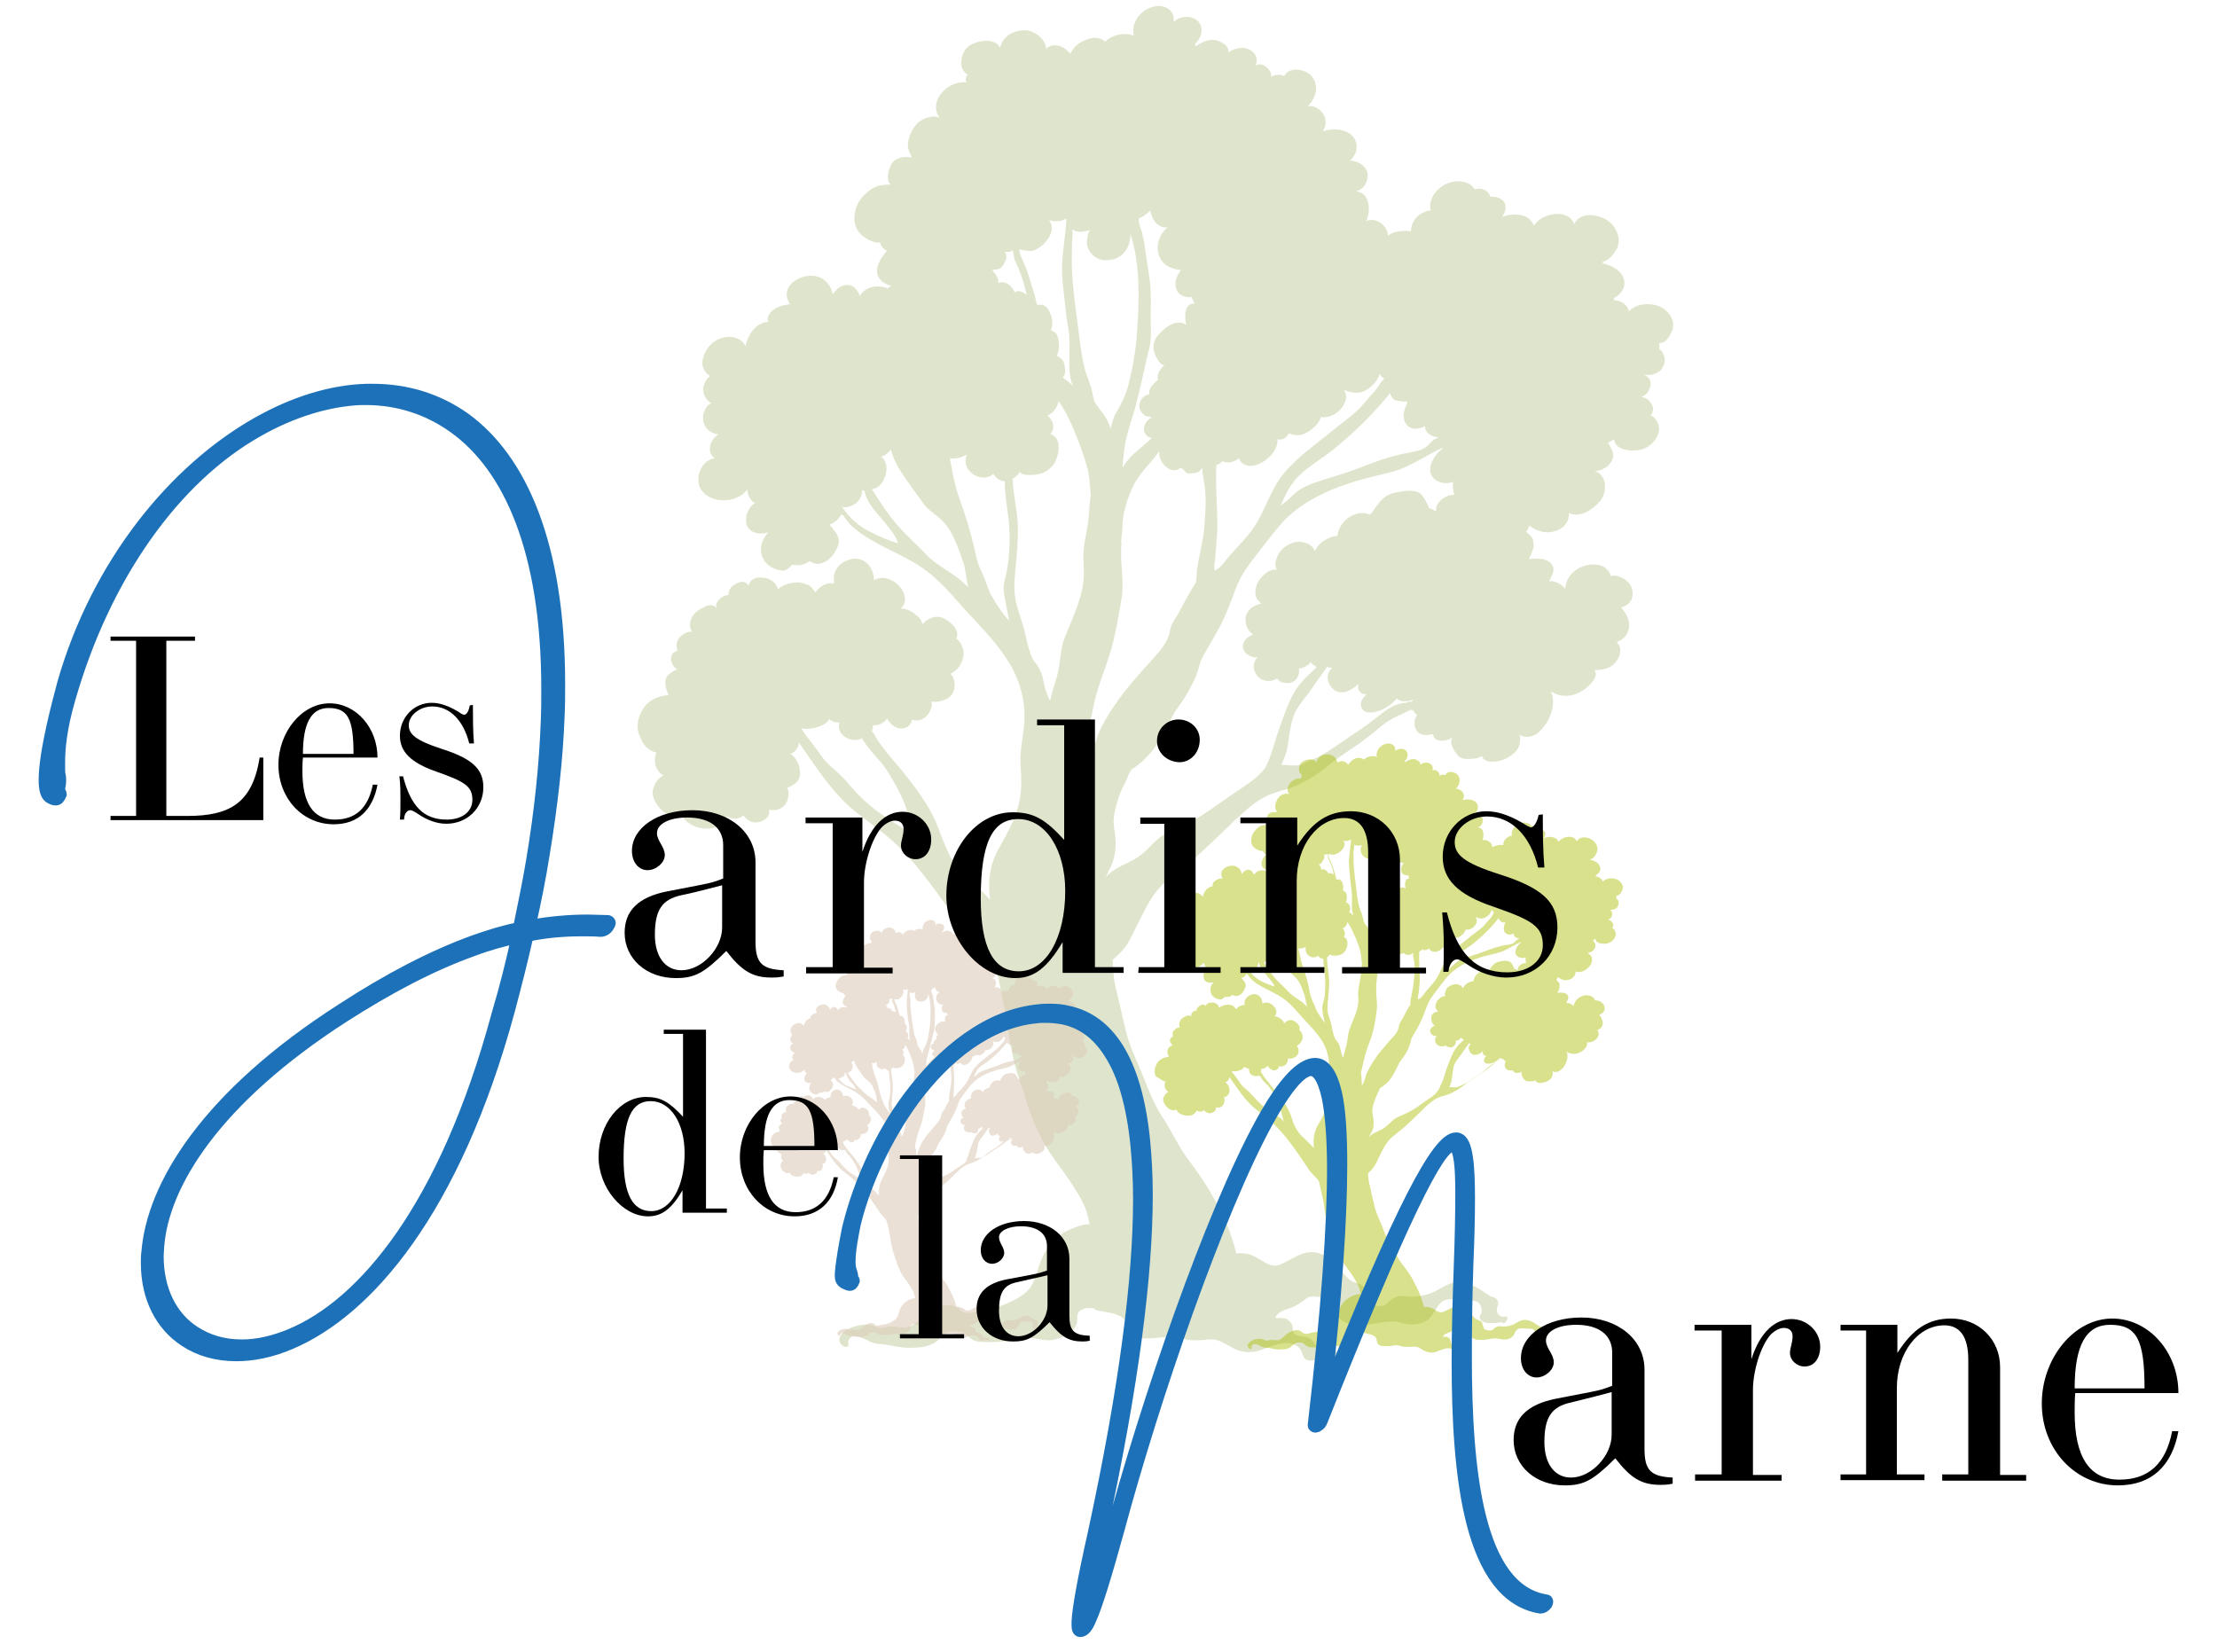 <?xml version="1.0" encoding="utf-8"?>
<!-- Generator: Adobe Illustrator 28.3.0, SVG Export Plug-In . SVG Version: 6.00 Build 0)  -->
<svg version="1.1" id="Calque_1" xmlns="http://www.w3.org/2000/svg" xmlns:xlink="http://www.w3.org/1999/xlink" x="0px" y="0px"
	 viewBox="0 0 425.2 316.8" style="enable-background:new 0 0 425.2 316.8;" xml:space="preserve">
<style type="text/css">
	.st0{opacity:0.3;fill:#93A756;}
	.st1{opacity:0.45;fill:#ABBD00;}
	.st2{opacity:0.6;fill:#DCCCB9;}
	.st3{fill:#1D71B8;stroke:#1D71B8;stroke-width:1.977;stroke-miterlimit:10;}
</style>
<path class="st0" d="M125.9,144.3c-0.3,0.7-0.4,1.5-0.2,2.4c0.1,0.6,0.8,1.8,1.6,2c-1.2,0.6-1.9,1.7-2.1,3c-0.4,2.2,3.1,6.1,5.6,4.6
	c1.2,3,7.3,3.9,8.6,0.3c1,0.6,2.3,0.6,3.2-0.2c0.4,0.6,1.1,1.2,1.9,1.3c0.9,0.2,1.8-0.2,2.4-0.7c0.6-0.5,0.7-1.1,0.6-1.7
	c1.4,0.3,2.8-0.2,3.4-1.5c0.3-0.6,0.6-2.1,0-2.7c0.8-0.2,1.6-0.7,2.1-1.3c1-1.5,0.2-4.2-1.4-5.2c0.1-0.1,0.3-0.1,0.4-0.2
	c0.8-0.5,1.2-1.2,1.2-2c3.3,4.7,6.4,9.7,11,13.4c2.4,1.9,4.9,3.6,7.2,5.7c2.1,1.9,4,4.1,5.7,6.3c3.5,4.4,6.6,9.1,9.8,13.7
	c1.1,1.5,2.4,2.8,3.7,4.3h0c0.2,0.2,0.3,0.3,0.4,0.5c0.1,0.2,0.1,0.3,0.1,0.3c0.2,0.5,0.4,1,0.5,1.6c0.2,0.9,0.4,1.9,0.6,2.9
	c0.4,2.4,1,4.7,1.3,7.2c0.2,2.1,0.7,4.1,1.2,6.1c0.5,2.1,1.4,4.2,2,6.3c1.2,4.1,3.1,8.4,5.7,11.9c1.4,1.9,2.8,3.8,4,5.8
	c0.7,1.1,1.3,2.2,1.8,3.4c0.4,1,0.5,2,0.8,3c-1.4,0-2.9,0.6-4.2,1.2c-2.6,1.3-4.2,3.4-5.2,5.9c-0.6,1.5-0.9,3-1.6,4.4
	c-0.9,1.7-2.7,2.7-4.4,3.5c-0.9,0.4-1.9,0.8-2.9,1c-0.9,0.2-1.7,0.2-2.6,0.5c-1.1,0.4-2.9,1-3.9,0c-0.4-0.4-0.7-0.7-1.3-0.8
	c-2-0.6-4.8,0.9-6.2,2.2c-0.6,0.6-1.1,1.2-1.9,1.6c-1.1,0.6-2.6,0.2-3.8,0.1c-1.1,0-1.8,0.6-3,0.1c-0.5-0.2-0.9-0.4-1.5-0.4
	c-1.8-0.2-5,0.8-5.5,2.6c-0.3,1.1,1.5,2.4,1.8,1.1c0-0.1-0.1-0.2-0.2-0.2c0.4-2.2,2.7-1.1,4-0.4c0.8,0.4,1.5,0.6,2.5,0.6
	c1.3,0.1,2.5,0.5,3.8,0.6c1.2,0.2,2.4,0.1,3.6,0c0.9-0.1,1.7-0.3,2.5-0.7c1-0.5,1.5-1.5,2.6-2.1c0.5-0.3,1.7-0.2,2.3-0.2
	c0.9,0,1.4,0.6,2,1.1c0.4,0.4,1,0.7,1.6,0.8c2.4,0.3,5.1,0,7.5-0.3c0.8-0.1,1.6-0.3,2.4-0.4c0.7,0,1.5,0.2,2.2,0.3
	c0.8,0.2,1.6,0.2,2.4,0.1c1.5-0.3,3.1-1.1,4-2.2c0.4-0.5,0.6-1,0.6-1.6c0-1.1,0-1.8,1.4-2.2c0.5-0.2,1.2-0.1,1.7-0.1
	c0,0,0.1,0.1,0.1,0.1c0.5,0.5,1.5,0.4,2.1,0.6c1.2,0.2,2.2,0.4,3.2,1c1.2,0.8,0.9,2,1.4,3c0.6,1.2,2.4,1.1,3.6,1.1
	c1,0,1.9-0.1,2.9-0.2c1-0.1,1.9-0.2,2.9,0c0.7,0.1,1.4,0.4,2.1,0.5c1.3,0.1,2.5,0.1,3.7-0.1c1.8-0.2,3,0.7,4.5,1.5
	c2.1,1.2,4.1,1.2,6.3,0.3c1.3-0.5,2.6-1,4-1.1c0.8-0.1,1.6,0.2,2.3,0.6c0.8,0.5,0.9,1.3,1.2,2c0.6,1.2,2.1,0.7,3.3,0.3
	c0,0,0,0.1,0.1,0.1c0.9,0,2.9,0.4,3.2-0.8c0.1-0.2,0-0.5-0.2-0.5c-1-0.3-2.5,0.4-3.3-0.4c-1.1-1-1.1-2.3-2.9-2.5
	c-1.4-0.2-2.3-0.2-2.3-1.8c0-0.7-0.5-1.2-1.1-1.6c-0.6-0.3-1.6-0.2-2.2-0.2c0.3-1.2,2-1.6,3.1-2c1.1-0.4,2-1.1,2.9-1.8
	c1.1-0.8,4.1,0,4.9,0.8c0.8,0.8,0.7,2,1.3,2.9c0.8,1.3,3.1,1.4,4.4,1.4c2.6,0,4.9-1.1,7.5-0.4c1.7,0.5,3.7,0.5,5.2-0.6
	c0.6-0.5,1-1.2,1.4-1.8c0.3-0.6,0.7-1.1,1.2-1.6c0.8-0.7,2.1-0.5,3.1-0.4c1.2,0.2,3.1-0.2,4,0.6c0.5,0.4,0.7,1.4,0.5,2
	c-0.1,0.2-0.4,0.6-0.3,0.9c0.4,1.3,2.9,1,4.3,0.8c0,0.2,0.3,0.2,0.5,0.1c0.3-0.3,0.5-0.5,0.5-1c0-0.1-0.1-0.2-0.3-0.2
	c-1.4,0.3-2-0.9-1.6-1.9c0.2-0.5,0.2-0.7,0-1.2c-0.2-0.4-0.7-0.6-1.1-0.7c-0.7-0.3-1.2-0.7-1.8-1.1c-1.8-1.2-3.9-2.2-6.2-1.4
	c-1.3,0.5-2.3,1.3-3.6,1.8c-1.7,0.6-3.4,0.9-5.2,0.6c-1-0.1-1.7,0.1-2.5,0.7c-0.7,0.6-1,1.2-2.1,1.2c-0.8,0-1.6-0.3-2.4-0.6
	c0-0.1,0.1-0.1,0.1-0.2c-0.2-0.7-0.5-1.3-0.6-2.1c0-0.2-0.1-0.5-0.2-0.7c-0.5-0.7-1.7-0.8-2.4-1.2c-1.2-0.7-1.9-2.2-2.8-3.1
	c-1-1-2.2-1.9-3.7-2.3c-2.7-0.7-4.9,1.3-7.1,2.2c-2,0.9-3.5-0.9-5.2-1.6c-1-0.5-2.2-0.6-3.3-0.5c-0.3-1.3-0.7-2.5-1.1-3.7
	c-0.9-2.6-2.2-5.2-3.6-7.6c-1.4-2.5-3.1-4.8-4.8-7.1c-1.8-2.5-3-5.3-4.7-7.8c-1.7-2.6-2.7-5.4-3.8-8.1c-1.1-2.7-2.4-5.3-3.1-8.1
	c-0.7-2.8-1.3-5.7-2-8.5c-0.4-1.7-0.6-3.6-0.6-5.4c0.9-0.8,1.8-1.6,2.5-2.6c0.9-1.3,1.5-2.7,2.2-4.1c1.6-3.1,2.9-6.2,5.8-8.6
	c2.4-1.9,4.9-3.8,7.1-5.9c2.5-2.3,4.8-4.7,7.4-7c1.3-1.2,2.7-2.3,4.3-3.1c1.3-0.7,2.9-1.1,4.3-1.5c3-1,5.5-2.6,7.9-4.6
	c2.3-1.9,5-3.4,7.4-5.3c1.2-0.9,2.3-1.9,3.5-2.8c1.5-1.1,3.2-1.6,4.8-2.5c0.1,0.1,0.2,0.2,0.3,0.1c0,0,0,0,0.1,0
	c0.2,0.3,0.4,0.7,0.8,0.9c-0.4,0.5-0.5,1.1-0.5,1.8c0,0.7,0.4,1.4,1,1.8c0.6,0.4,1.7,0.3,2.5,0.1c0.1,0.4,0.3,0.8,0.6,1
	c0.9,0.5,2.4,0.3,3.1-0.4c-0.1,0.3-0.2,0.5-0.2,0.8c0,0.9,0.8,2.2,1.5,2.9c0.7,0.6,1.9,0.5,2.8,0.4c0.6,0,1.1-0.2,1.6-0.5
	c0.5,1.7,3.6,1.1,4.8,0.4c0.9-0.5,1.9-1.2,2.3-2.2c0.2-0.6,0.4-1.6,0.1-2.3c0.3,0.2,0.6,0.3,1,0.4c1.6,0.2,2.7-0.7,3.6-1.8
	c0.9-1.1,1.6-2.6,1.8-4c0.1-0.9,0.1-1.7-0.2-2.5c0-0.1-0.1-0.2-0.2-0.3c0.1,0,0.2,0,0.3,0c1.7,1.2,4.2,0.9,5.9-0.3
	c1.1-0.7,3.2-2.6,2.2-3.9c0.9,0.1,1.9-0.1,2.8-0.5c0.9-0.4,1.5-1.2,1.9-2c0.2-0.5,0.3-1.1,0.2-1.7c0-0.4-0.4-0.8-0.6-1.2
	c0.7-0.2,1.4-0.7,1.7-1.2c1.3-1.9,0.5-3.8-0.9-5.4c0.3-0.1,0.7-0.2,1-0.4c1.2-0.7,1.4-2,1.1-3.2c-0.4-1.3-1.8-2.3-3.2-2.5
	c-0.3,0-0.6,0-0.9,0.1c0-0.5-0.4-1-0.8-1.4c-0.8-0.8-2.1-0.9-3.2-0.8c-2.7,0.4-4.5,2.2-4.7,4.6c-0.8-0.9-2-1.6-3.1-1.4
	c0.6-1.2,1.5-2.6,0.1-3.7c-1.1-0.8-2.6-0.7-4-0.6c0.4-0.7,0.7-1.4,0.9-2.2c0.1-0.5,0-1-0.1-1.5c-0.2-0.7-0.8-1-1.3-1.5
	c0.3-0.4,0.5-0.8,0.6-1.2c1.5,1.2,3.5,1.7,5.4,0.9c1.5-0.6,2.3-1.9,2.2-3.3c2.2,1,4.6-0.7,6-2.3c0.8-1,1-2.2,0.9-3.4
	c-0.1-0.5-0.3-1-0.6-1.4c-0.2-0.3-0.8-0.9-1.4-0.9c1.2-0.1,2.5-0.7,3.2-1.8c0.9-1.4,0.1-2.4-0.6-3.7c0.1,0,0.1-0.1,0.2-0.1
	c0.2-0.1,0.5-0.2,0.7-0.4c0,0,0.1-0.1,0.1-0.2c0,0.1,0,0.1,0.1,0.2c0,0,0,0,0.1,0c0.3,2.4,4.8,2.4,6.4,1.3c1.2-0.8,2.2-2.1,2.2-3.5
	c0-0.8-0.6-2.2-1.6-2.5c0.2-0.3,0.3-0.5,0.4-0.9c0.2-0.6-0.2-1.3-0.6-1.8c-0.4-0.6-1-0.7-1.6-0.9c0.9-0.3,1.5-1,1.7-2
	c0.3-1.3-0.4-1.9-1.5-2.4c0,0,0,0,0,0c0.2,0.1,0.5,0.2,0.7,0.2c0.9,0.1,1.9-0.2,2.6-0.7c1.3-1.1,1.3-3.3-0.1-4.3
	c0.1-0.4,0.1-0.7,0-1.1c0,0,0.1,0,0.2,0c1.3-0.1,2-1.6,2.4-2.7c0.4-1.5-0.4-2.9-1.6-3.8c-1.9-1.4-5.2-1.3-6.8,0.4
	c-0.2-1.2-1.5-2.1-2.8-2.1c0,0,0,0,0,0c0-0.1-0.1-0.3-0.1-0.4c1.3-0.7,2.3-1.9,2-3.4c-0.4-1.9-2.2-2.8-4.1-3.3c0,0,0,0,0,0
	c0-0.1,0-0.2,0-0.3c1.3-0.3,2.1-1.5,2.7-2.5c0.7-1.5,0.3-3-0.6-4.3c-1.6-2.2-6.3-3.3-7.6-0.4c-1-3.1-6.3-2.2-7.7,0.3
	c-0.3-0.8-0.9-1.5-1.7-1.8c-1.6-0.6-3-0.4-4.4,0.1c0.7-1,1.1-2.6-0.2-3.4c-0.6-0.4-1.3-0.5-2.1-0.5c-0.3-1.2-1.7-1.8-3-1.4
	c-0.8-1.5-3.1-1.9-5-1.2c-2.2,0.8-4,3.1-3.4,5.3c-0.6-0.1-1.3,0.3-1.9,0.6c-1.2,0.7-1.9,2.1-1.9,3.4c-1-0.3-2.4,0-3,0.1
	c-0.5,0.1-1,0.4-1.4,0.7c0-0.8-0.5-1.7-1.1-2.2c-0.8-0.7-2-1.1-3.1-0.6c0.3-0.5,0.4-1.1,0.5-1.8c0.2-1.7-0.4-3.7-2.4-3.9
	c1.4-0.4,2.2-1.6,2.2-3.1c0-1.6-1.8-2.8-3.4-2.8c1.4-1.2,1.8-3.2,0.5-4.7c-1.3-1.4-3.9-1.6-5.7-0.9c0.7-1.2,0.8-2.5-0.1-3.6
	c-0.6-0.8-1.8-1.5-2.8-1.2c1.5-1.5,2.2-3.6,1-5.5c-1.1-1.7-4.6-2.3-5.5-0.3c-0.7-0.4-1.7-0.3-2.5,0.1c0-0.3,0-0.7-0.2-1
	c-0.3-0.5-0.6-0.8-1.1-1.1c-0.7-0.4-1.2-0.3-1.7,0c0.7-1.6-0.3-3.1-2.2-3.4c-0.8-0.1-2.3,0.2-3,0.9c0.2-1-0.8-1.8-1.8-2.2
	c-1.6-0.7-3.2,0.1-4.5,1c0-0.2-0.1-0.3-0.1-0.5c0,0,0,0,0,0c1.6-1.4,1.9-4.1-0.5-5c-1.2-0.4-2.7-0.1-3.6,0.8
	c0.3-2.5-2.2-3.8-4.8-2.6c-2.2,1-3.4,3.3-2.8,5.3c-0.9-0.5-2.2-0.4-3.2-0.2c-1.1,0.3-1.8,0.7-2.3,1.3c-1.4-1.2-3.2-0.8-4.7,0.1
	c-0.8,0.4-1.6,1.3-2,2.2c-0.8-0.8-1.5-1.5-2.7-1.6c-0.7-0.1-1.6,0.2-2,0.7c0.1-1.8-2.1-3.5-3.9-3.6c-2.4-0.1-4.5,1.3-4.9,3.4
	c-0.8-2.1-4.7-1.5-6.2-0.2c-1.4,1.2-1.9,4.3,0,5.3c-0.1,0.1-0.2,0.3-0.3,0.5c-0.1,0.3-0.1,0.5,0,0.8c0,0.1,0,0.2,0.1,0.2
	c-3.7-0.5-7.6,3.8-5.1,6.9c-1.2-0.9-3.5,0.1-4.3,0.9c-1,1-1.5,2.1-1.8,3.4c-0.3,1.3,0.2,2.1,0.7,3.2c-1.5-0.3-3.5,0-4.1,1.6
	c-0.4,1-0.7,2-0.4,3c0.1,0.2,0.2,0.4,0.4,0.6c-1.8,0-3.1,0.2-4.5,1.5c-1.4,1.2-2.2,2.5-2.4,4.3c-0.2,1.5,0.3,3.1,1.6,4.1
	c0.9,0.6,2.2,1.4,3.3,1.2c0,0,0,0.1,0,0.1c0.1,0.6,0.7,1.2,1.3,1.5c-1.4,1.6-2.9,4.1-1,5.8c0.6,0.5,1.2,0.8,1.9,0.9
	c-0.3,0.1-0.5,0.3-0.7,0.5c0,0,0,0-0.1,0c-2-0.8-4.3-0.3-5.3,1.5c-0.4-1.4-1.6-2.6-3.3-2c-0.7,0.2-1.4,1-1.8,1.5
	c0,0-0.1,0.1-0.1,0.2c-0.4-2.5-2.5-4.1-5.3-3.5c-2.8,0.7-4.5,2.9-2.9,5.3c-0.1,0-0.3,0.1-0.4,0.1c-0.6,0.1-1.2,0.2-1.4,0.3
	c-1.4,0.5-2.8,1.6-2.4,3c-1.1,0.1-2.3,0.8-2.9,1.6c-0.7,0.9-1.2,2-1.4,3.1c-1.1-2.1-3.9-2.3-6-0.9c-1.3,0.9-2.1,2.4-2.3,3.9
	c-0.1,0.9,0.5,2.2,1.5,2.7c-0.7,0.5-1.2,1.5-1.3,2.1c-0.2,1.1,0.4,2.6,1.5,3.1c-0.3,0.2-0.7,0.4-0.9,0.8c-0.6,0.9-0.8,1.8-0.6,2.8
	c0.3,1.3,1.5,2.3,2.9,2.4c-0.8,0.5-1.4,1.3-1.6,2.2c-0.2,0.9,0.1,1.9,0.9,2.4c-2.5,0.2-4,3.8-2.7,5.9c1.7,2.9,7,2.8,8.9,0.1
	c0.1,1.1,0.6,2.1,1.5,2.6c-1.4,0.8-2,2.7-1.6,4.1c0.5,1.7,2.6,2,4.2,1.5c-0.5,0.5-0.8,0.9-1.1,1.6c-0.5,1.1-0.5,2.6,0.2,3.7
	c0.7,1.1,1.9,1.8,3.2,2c1,0.2,1.7-0.5,2.2-1.1c0,0,0,0,0,0c0.4,0.1,0.9,0.1,1.4,0.1c0.8-0.1,1.4-0.4,2-0.8c1.7,1.3,3.7,0,4.7-1.5
	c0.5-0.8,1.1-1.9,0.8-2.9c-0.3-1.1-1.1-1.7-1.7-2.6c0.6-0.2,1.2-0.6,1.5-0.9c0.3-0.3,0.5-0.7,0.8-1.1c0,0.1,0,0.1,0.2,0.2
	c0,0,0,0,0.1,0c0,0,0,0,0,0c0.1,0.2,0.3,0.4,0.4,0.6c0.2,0.3,0.5,0.6,0.7,0.9c0.4,0.5,0.9,0.9,1.4,1.3c1.2,1,2.6,1.8,4,2.6
	c3,1.6,6.1,2.9,8.8,4.8c3.4,2.3,6,5.7,8.7,8.6c2.8,3,5.7,6,7.9,9.6c2.2,3.7,3.2,7.8,2.8,12c-0.2,2-0.6,3.9-0.7,6
	c0,2.1,0.3,4.2,0.1,6.4c-0.3,4.2-2.3,7.7-4.4,11.4c-1.6,3-2,6.3-1.5,9.6c-1.2-1.4-2.7-2.6-4-3.9c-1.5-1.4-2.9-2.9-3.8-4.7
	c-0.8-1.7-1.5-3.4-2.1-5.1c-1.3-3.5-3.6-6.8-5.9-9.7c-1.2-1.6-2.6-3.1-3.8-4.6c-0.6-0.7-1.1-1.5-1.7-2.2c-0.5-0.7-0.8-1.5-1.4-2.2
	c0.2-0.3,0.2-0.7,0.2-1.1c1.1,0.1,2.3-0.5,2.7-1.3c0.5,0.9,1.5,1.8,2.4,1.9c1.3,0.2,2.3-0.6,2.4-1.7c0.8,0.3,1.5,0.2,2.2-0.2
	c0.8-0.4,1.5-1.6,1.6-2.5c0-0.2,0-0.5-0.1-0.8c1,0.4,2.9-0.3,3.5-0.8c1.3-1.1,1.3-3.3,0.2-4.5c1.2-0.5,2.1-1.7,2.4-3
	c0.3-1,0-2-0.5-2.9c-0.2-0.3-0.5-0.6-0.8-0.8c0.7-1.5-0.7-2.9-2-3.7c-1.6-1-3.3-0.4-4.5,0.9c-0.1-0.8-0.8-1.5-1.5-2
	c-0.5-0.4-1.1-0.7-1.8-0.9c-0.3-0.1-0.6-0.1-0.9,0c2.8-2.5-1.8-7.5-5.1-5.5c0.1-2.1-1.5-4.5-4.1-4.1c-2.5,0.4-4,2.4-3.5,4.7
	c-1.4-0.3-2.9,0.6-3.6,1.7c-0.4-0.4-0.7-1-1.2-1.3c-0.6-0.3-1.5-0.6-2.1-0.6c-1.7,0-2.7,0.4-3.9,1.3c-0.3-1.2-1.4-2.1-2.8-2.2
	c-0.7-0.1-1.5-0.1-2.1,0.4c-0.3,0.2-0.4,0.4-0.6,0.7c0,0.1-0.1,0.3-0.1,0.4c-0.4-0.5-0.8-0.8-1.5-0.7c-0.9,0.2-1.8,0.8-2.2,1.5
	c-0.1,0.2-0.2,0.6-0.2,1c-1.4,0.2-2.6,1.3-2.3,2.5c-0.2-0.2-0.4-0.4-0.8-0.5c-0.9-0.2-1.9,0.5-2.6,0.9c-1.5,1-2.1,2.7-1.3,4.2
	c-0.8-0.2-1.7,0.4-2.3,1c-0.6,0.5-0.9,1.9-0.4,2.6c-0.2,0-0.3,0.1-0.5,0.2c-0.5,0.2-0.7,0.6-0.8,1.1c-0.1,0.9,0.4,1.8,1.2,2.3
	c-0.6,0.2-1.2,0.6-1.6,0.9c-1.2,1-0.6,2.8-0.1,4c-0.1,0-0.1,0-0.1,0c-1.8,0.2-3.6,0.9-4.6,2.4c-1.2,1.7-1.7,4-0.6,5.9
	C123.2,142.7,124.5,144.2,125.9,144.3z M176.1,161.4c-0.9-1-2-2-3.2-2.7c-2.7-1.7-5.5-3.5-7.7-5.7c-1.1-1.1-2.1-2.2-3-3.3
	c-1.1-1.2-2.3-2.2-3.5-3.3c-1-1-1.8-2.4-2.7-3.5c-0.7-1-1.7-2-2.3-3.2c0.8,0.2,1.7,0.1,2.6-0.1c1-0.3,2.4-0.7,2.7-1.7c0,0,0,0,0,0
	c0.3,0.3,0.7,0.5,1.2,0.6c0.2,0,0.5,0.1,0.8,0.1c0,0,0,0,0,0.1c-0.5,1.6,0.9,3,2.6,3.2c0.6,0.1,1.2,0,1.7-0.3c0.9,1.5,2,2.8,3.2,4.1
	c1.4,1.5,2.3,3.2,3.3,4.9c1.1,2,2,4,2.5,6.1c0.3,1.1,0.5,2.2,0.9,3.3C175.6,160.4,175.9,160.9,176.1,161.4z M269.9,77
	c-0.1,0.9-0.7,1.6-0.7,2.6c0,0.8,0.2,1.5,0.8,2.1c0.9,0.8,2.4,0.6,3.3,0c0,0.7,0.3,1.3,1,1.7c0.4,0.3,1,0.4,1.7,0.5
	c-0.9,0.2-1.4,0.7-2,1.4c-1.2,1.3-3,1.3-4.7,1.7c-3.1,0.6-6.1,1.8-9,2.9c-2.8,1.1-5.7,1.8-8.5,2.8c-1.1,0.4-2.3,1-3.2,1.7
	c-1,0.9-1.9,1.9-3.1,2.6c0.3-0.4,0.5-0.8,0.7-1.3c0.6-1.4,1.3-2.6,2.3-3.8c2-2.2,4.7-3.7,7-5.5c4.1-3.3,7.9-7,11.1-11
	c0.1,0.5,0.4,0.9,0.8,1.3C268.2,76.9,269,77.1,269.9,77C269.9,77,269.9,77,269.9,77z M192.6,50.5c0.3-0.5,0.5-1,0.4-1.6
	c0-0.2-0.2-0.4-0.3-0.6c0.1,0,0.1,0,0.2,0c0.5,0.1,1,0,1.3-0.3c0.2,0.5,0.2,1,0.3,1.5c0.2,0.8,0.8,1.6,1,2.4
	c0.6,1.5,1.1,3.1,1.4,4.7c-0.6-0.6-1.7-1.1-2.3-0.5c-0.4-1.2-1.8-2.4-3.1-1.8c0-0.9-0.4-1.6-1.1-2.4c0,0,0,0-0.1-0.1
	c0.4-0.1,1-0.1,1.2-0.2C192,51.5,192.4,50.9,192.6,50.5z M201.2,42.2c1.1,0.4,2.4,0.3,3.3-0.3c0,0.2,0,0.4,0,0.6c0,0,0,0,0,0.1
	c-0.2,2.8-0.7,5.5-0.8,8.2c-0.1,2.9,0.4,5.8,0.7,8.7c0.1,1.2,0.3,2.3,0.5,3.5c0.3,1.6,0.2,3.3,0.2,4.9c0,2-0.2,4.2,0.7,6.1
	c-0.6-0.6-1.3-1.1-2-1.6c0.8-0.5,0.4-2.3,0.2-3c-0.1-0.3-1.2-1.4-1.4-1c0.4-0.7,0.5-1.4,0.5-2.1c0-0.7-0.1-1.5-0.4-2.1
	c-0.2-0.3-0.3-0.5-0.6-0.6c-0.5-0.3-0.6,0-0.4-0.8c0.3-1.1,0-2.2-0.5-3.2c-0.6-1-1.1-1.3-2.3-1.1c-0.3-1.1-0.5-2.2-0.9-3.3
	c-0.4-1.3-0.8-2.7-1.3-4c-0.4-1-1.2-2.3-1.2-3.4c0.9,0.3,2.2,0.4,2.6,0.3C200.4,47.3,202.8,44.3,201.2,42.2z M205.6,44
	c1,0.7,2.3,0.5,3.4,0.1c-0.4,0.9-0.6,1.8-0.5,2.8c0.2,1.5,1.6,2.9,3.3,3c3.4,0.2,5.1-2.4,5-5.1c1.9,5.9,1.7,12.5,1.3,18.5
	c-0.2,3.5-0.8,7.1-1.7,10.6c-0.5,1.9-1.3,3.5-2.3,5.2c-0.6,1-0.8,2-1.1,3.1c-0.2-0.8-0.6-1.5-1-2.2c-0.6-1.1-1.6-2-2.1-3
	c-0.2-0.6-0.3-1.1-0.4-1.7c-0.3-1.6-1.1-3.1-1.5-4.7c-0.8-3.2-1-6.6-1.5-9.8c-0.4-3-0.8-6.1-0.9-9.1c-0.1-1.4,0-2.9,0-4.3
	C205.5,46.1,205.9,45,205.6,44z M222.2,48.7c0.6,2.1,2.3,2.9,4.3,3.1c-0.9,1.2-1.4,2.4-0.8,3.9c0.4,1,1.8,1.4,2.9,1.3
	c0,0.2,0.1,0.4,0.2,0.6c0.1,0.2,0.2,0.4,0.3,0.6c-2.1,0-1.9,2.8-1.6,4.1c-2.1-1.4-4.6,0.9-5.7,2.4c-0.8,1.1-0.7,2.5-0.1,3.7
	c0.3,0.6,0.8,1.5,1.6,1.7c-0.9,0.7-1.5,1.8-1.2,2.8c-0.5,0.3-0.9,0.8-1.2,1.1c-0.4,0.5-0.5,1-0.5,1.6c-1.1,0.2-1.9,1.3-1.9,2.3
	c0,0.6,0.4,1.2,0.8,1.6c0.5,0.5,1,0.3,1.6,0.6c-0.9,0.4-1.5,1.3-1.5,2.2c0,0.8,0.6,1.6,1.5,1.7c0,0-0.1,0.1-0.1,0.1
	c-1,1-2.2,1.9-3.2,2.8c-0.9,0.8-1.7,1.8-2.3,2.8c0-1.1,0.2-2.2,0.3-3.3c0.3-2.3,1-4.6,1.7-6.8c1.3-4.2,2-8.4,3.1-12.7
	c0.5-2,0.3-4.1,0.3-6.1c0-2.1,0.1-4.3-0.1-6.4c-0.3-2.3-0.7-4.5-1-6.8c-0.1-0.9-0.3-1.8-0.5-2.7c-0.2-1-0.8-2-0.7-3
	c0.8-0.3,1.6-0.9,2.2-1.5c0.3,1,0.5,2,1.5,2.7c0.5,0.4,1.1,0.6,1.8,0.5C222.3,45.1,221.7,46.9,222.2,48.7z M209,139
	c0.2-1,0.4-1.9,0.6-2.9c0.6-3.6,2.1-7,3.2-10.5c1.1-3.5,1.7-7.3,2.3-10.8c0.6-3.6-0.4-7.1,0-10.6c0-0.1-0.1-0.1-0.1-0.1
	c0.1-1.3,0.3-2.6,0.3-3.9c0.2-2.2,0.9-4.4,1.8-6.5c0.9-2,2.3-3.6,3.7-5.2c0.5-0.6,1-1.2,1.5-1.9c0,1.1,0.4,2.2,1.4,3
	c0.7,0.6,1.9,0.9,2.6,0.2c0,0,0.1,0,0.1,0c0.1,0,0.3,0.1,0.4,0.1c0.3,0.3,0.5,0.6,0.8,0.8c0.4,0.3,1.2,0,1.6,0c0.6,0,1.1-0.5,1.4-1
	c0,0.1,0,0.2,0,0.2c0,1,0.3,2.1,0.4,3.1c0.4,2.6,0.2,5.3,0,7.9c-0.2,2.8-1,5.4-1.4,8.2c-0.1,0.9-0.1,1.7-0.2,2.6c0,0-0.1,0-0.1,0.1
	c-1,1.6-2,3.4-2.9,5.1c-0.6,1.3-1.8,2.6-2,4c-0.3,2.2-1.9,3.9-3.3,5.5c-1.4,1.5-2.7,3-4,4.5c-2.4,2.9-4.7,6.1-6.3,9.5
	c-0.8,1.9-1,3.8-2.3,5.4c0-1.4-0.1-2.8-0.1-4.2C208.5,140.7,208.9,139.9,209,139z M263.6,75.1c-0.8,0.8-1.5,1.7-2.2,2.5
	c-1.6,1.9-3.8,3.3-5.7,4.9c-3.2,2.6-6.8,5.1-9.4,8.2c-2.7,3.2-3.6,7.3-6,10.7c-1.3,1.9-3,3.5-4.5,5.2c-0.8,0.9-1.3,1.9-2.4,2.6
	c-0.2,0.1-0.3,0.2-0.4,0.3c-0.3-0.8,0.1-2.2,0.1-2.9c0.1-2,0.4-4.1,0.4-6.1c-0.1-3.8-0.4-7.6-0.2-11.3c0.5-0.2,1-0.5,1.2-0.8
	c0.1,0.1,0.2,0.2,0.4,0.2c0.8,0.3,2-0.1,2.7-0.7c0.4,1.1,1.7,1.8,3.3,1.3c2.1-0.7,4.3-2.8,4.1-5c0.8,0.4,1.8-0.3,2.2-1.1
	c0.8,0.4,1.9,0.5,2.7,0.2c1-0.3,3.2-1.9,3.4-3.3c1.5,0.2,2.8-0.4,3.8-1.5c0.5-0.5,0.8-1.2,1-1.8c0.2-0.9,0-1.2-0.3-1.9
	c2.1,0.8,3.5,0.8,5.2-0.7c0.6-0.5,1.4-1.5,1.6-2.4c0.2,0.4,0.5,0.7,0.9,0.9C264.7,73.4,264.3,74.3,263.6,75.1z M184.1,95.9
	c-0.5-1.4-0.9-2.8-1.2-4.3c-0.2-0.7-0.3-1.5-0.4-2.2c-0.1-0.2-0.1-0.5-0.2-0.7c0-0.1-0.1-0.5-0.1-0.8c1.1,0.2,2.3-0.2,3.2-0.7
	c-0.4,1.2-0.3,2.5,0.9,3.5c1.1,1,3.1,1.3,4.2,0.2c0.3,0.5,0.7,0.9,1.3,1.2c0.3,0.1,0.6,0.2,0.9,0.2c0,2.3,0.4,4.6,0.7,7
	c0.3,2.4,0.3,4.8,0.1,7.2c-0.1,1.3-0.3,2.6-0.6,3.9c-0.2,0.9-0.5,1.7-0.4,2.6c0.1,2.1,0.8,4.1,1,6.1c-0.4-0.6-1-1.2-1.4-1.8
	c-0.9-1.3-1.8-2.6-2.4-4c-0.5-1.3-0.9-2.5-1.5-3.8c-0.8-1.5-1-3-1.4-4.6C186.1,101.9,185.2,98.9,184.1,95.9z M194.7,109.8
	c0.3-3.1,0.6-6.1,0.5-9.2c-0.1-2.9-0.9-5.8-1-8.8c0.6-0.3,1.1-0.8,1.4-1.3c0.3,0.6,1.3,0.6,2.1,0.6c1.7,0,3.1-0.5,4.2-1.8
	c1.2-1.5,2-5.3-0.5-6.1c0.1-0.1,0.2-0.2,0.3-0.3c0.7-1,0.2-2.4-0.8-3.2c1.1-0.4,2-1.7,2.1-2.8c1.6,2.3,2.7,4.8,3.7,7.4
	c0.7,1.8,1.3,3.5,1.8,5.3c0.5,1.7,0.5,3.5,0.7,5.3c-0.3,1.9-0.3,3.9-0.6,5.9c-0.3,1.7-0.7,3.5-0.8,5.2c-0.1,1.8,0.2,3.6,0,5.4
	c-0.2,2.1-0.9,4.2-1.7,6.2c-0.6,1.7-1.4,3.3-2,5c-0.7,1.9-0.7,3.9-1.1,5.9c-0.4,2-1.2,3.9-1.6,5.9c-0.2-0.4-0.4-0.7-0.5-1.1
	c-0.5-1.1-0.7-2.2-0.9-3.3c-0.3-1.3-1-2.4-1.9-3.5c-1.1-2.3-1.3-4.8-2.1-7.2c-0.5-1.6-1.1-3.2-1.3-4.8
	C194.4,112.9,194.6,111.3,194.7,109.8z M236,152.6c-2.5,1.7-4.9,3.6-7.6,5c-2.1,1-4.6,1.8-6.4,3.4c-0.9,0.8-1.7,1.7-2.6,2.5
	c-1.2,1.1-2.7,1.8-4.2,2.5c-1,0.5-2.4,1.3-3.1,2.3c0.3-0.8,0.7-1.6,1-2.2c0.8-1.8,1-3.8,0.8-5.7c-0.1-1.1-0.4-2.1-0.3-3.3
	c0.1-1.4,0.5-2.7,0.9-4c0.3-1.1,0.9-2.2,1.4-3.2c0.3-0.7,0.6-1.6,1.1-2.3c1.1-0.7,2.1-1.5,3-2.5c2.2-2.1,3.5-5.2,4.9-7.8
	c0.6-1.2,1.6-2.3,2.3-3.5c0.8-1.3,1.5-2.6,2.1-3.9c0.4-1.1,0.7-2.1,1-3.2c1.2-2.3,2.6-4.5,3.8-6.8c1.2-2.3,2-4.6,2.9-7
	c1-2.8,2.8-4.9,4.6-7.3c1.6-2,3.1-4.1,4.9-6c4-3.9,9.4-6.2,14.9-7.7c2.5-0.7,5-1.1,7.4-2c2.7-1.1,5.2-2.8,7.8-4c0,0,0.1,0.1,0.1,0.1
	c-1.5,1.1-3.2,3.7-2,5.4c0.8,1.2,2.7,1.6,4,1c-0.1,0.5-0.1,0.9,0,1.4c0,0.5,0.1,0.8,0.3,1.1c-1.3-0.1-2.7,0.8-3.3,1.8
	c-0.2,0.3-0.3,0.8-0.3,1.4c-0.4-0.3-0.9-0.5-1.4-0.7c0-0.1,0-0.1,0-0.2c-0.5-0.9-1-2.4-2.1-2.8c-1.2-0.5-2.6-0.2-3.9,0
	c-2.7,0.4-3.6,2.1-5,4.1c0,0,0,0,0,0c-0.2,0-0.2,0.1-0.3,0.2c-2.9-1.2-6,1.5-6.2,4.1c-0.9,0-1.9,0.5-2.6,0.9
	c-0.7,0.4-1.3,1.2-1.7,1.9c0,0-0.1,0-0.1,0c-0.3-0.9-1.2-1.4-2.2-1.6c-1.4-0.3-2.5,0.2-3.6,1c-1,0.8-1.6,2-1.7,3.2
	c0,0.4,0.1,0.8,0.3,1.1c-1.4-0.3-2.7,1-3.5,2.1c-0.5,0.8-0.7,1.8-0.6,2.7c0.1,0.7,0.6,1.2,1.1,1.7c-1.4,0.2-2.8,1.2-3,2.6
	c-0.1,1.2,0.3,2.7,1.5,3.3c-1.2,0.4-2.2,1.3-2,2.6c0.2,1.1,1.6,1.9,2.8,1.8c0,0,0,0,0,0c-0.3,0.3-0.5,0.5-0.6,0.9
	c-0.3,0.8-0.1,1.6,0.3,2.3c0.8,1.4,2.8,1.7,4.1,0.8c0,0.7,1.5,1,2.2,0.9c1.4-0.1,2.2-1.6,1.9-2.8c0.1,0,0.1,0,0.2,0
	c0.8-0.1,1.6-0.6,2.1-1.2c0.2,0.4,0.6,0.6,1.1,0.9c0,0,0.1,0,0.1,0c-1.7,1.6-3.4,3.1-4.5,5.1c-1.2,2.2-2,4.6-2.8,6.9
	c-0.9,2.4-1.4,5-2.6,7.3C241.2,149.4,238.1,151.1,236,152.6z M169,92.8c1.1-1.3,1.6-4.1,0-5.2c0.2-0.1,0.5-0.2,0.7-0.3
	c0.4-0.2,0.8-0.6,1.2-1.1c0.5,2.6,2.4,5,3.9,7.2c0.8,1.1,1.6,2.2,2.4,3.3c0.8,1,1.9,1.8,2.9,2.6c2.6,2.2,3.5,5.4,4.6,8.4
	c0.5,1.3,0.5,2.7,0.8,4c0.1,0.3,0.1,0.6,0.2,0.9c-0.4-0.4-0.8-0.7-1.2-1.1c-2.2-1.9-5-3.1-6.9-5.2c-1.8-1.9-3.8-3.6-5.5-5.6
	c-1.9-2.2-3.4-4.5-4.9-6.9C167.9,93.8,168.6,93.3,169,92.8z M162.1,97.3c0.6,0,1.3-0.3,1.8-0.6c0.9-0.6,1.5-1.6,1.4-2.7
	c0.1,0.1,0.3,0.1,0.5,0.1c0.2,1.6,1.6,3.5,2.7,4.7c0.8,0.9,1.5,1.8,2.2,2.7c0.5,0.7,1.4,1.8,1.5,2.7c-0.4-0.1-0.8-0.3-1.2-0.4
	c-1.4-0.5-2.8-1.1-4.1-1.8c-2.3-1.1-4.1-2.8-5.4-4.8C161.7,97.3,162,97.3,162.1,97.3z M270.8,134.6
	C270.8,134.6,270.8,134.6,270.8,134.6C270.8,134.6,270.8,134.6,270.8,134.6c-0.3,0-0.5,0-0.7,0c-0.1,0-0.2,0.1-0.3,0.2
	c-1.7,0-3.3,0.9-4.6,1.9c-1.9,1.5-3.8,3-5.9,4.3c-2.1,1.4-4.2,3-6.5,4.2c-1,0.5-2,0.8-2.9,1.3c-1.2,0.6-2.9,0.2-4.2,0.2
	c0.1-0.1,0.1-0.2,0.2-0.3c0.4-1,0.8-1.9,1-2.9c0.3-1.9,0.5-3.8,1-5.6c0.5-1.9,2-3.5,3.1-5c0.7-1,1.4-2,2.1-3c0.5-0.7,1-1.3,1.4-2
	c0.2,0.1,0.6,0.2,1,0.2c-1.2,1.1-1.1,2.7,0,3.9c1.5,1.6,3.7,0.5,5-0.8c-0.2,1.2,0.3,1.9,1.6,2c-1.1,0.8-1.6,2.4-0.4,3.2
	c0.7,0.5,2.1,0.2,2.9-0.1c1.3-0.5,2.4-1.3,3.3-2.3c0.8,0.7,2.1,0.6,3.2,0.2C270.9,134.3,270.9,134.4,270.8,134.6z"/>
<path class="st1" d="M223.5,207.4c-0.1,0.3-0.2,0.7-0.1,1.1c0,0.3,0.4,0.8,0.7,0.9c-0.5,0.3-0.9,0.8-1,1.3c-0.2,1,1.4,2.8,2.5,2.1
	c0.5,1.3,3.3,1.8,3.9,0.2c0.4,0.3,1.1,0.3,1.4-0.1c0.2,0.3,0.5,0.5,0.9,0.6c0.4,0.1,0.8-0.1,1.1-0.3c0.3-0.2,0.3-0.5,0.3-0.8
	c0.6,0.2,1.3-0.1,1.5-0.7c0.1-0.3,0.3-1,0-1.2c0.4-0.1,0.7-0.3,0.9-0.6c0.5-0.7,0.1-1.9-0.6-2.3c0.1,0,0.1-0.1,0.2-0.1
	c0.4-0.2,0.5-0.5,0.6-0.9c1.5,2.1,2.9,4.4,5,6.1c1.1,0.9,2.2,1.6,3.2,2.6c0.9,0.9,1.8,1.8,2.6,2.8c1.6,2,3,4.1,4.4,6.2
	c0.5,0.7,1.1,1.3,1.7,1.9h0c0.1,0.1,0.1,0.2,0.2,0.2c0,0.1,0,0.1,0,0.1c0.1,0.2,0.2,0.5,0.2,0.7c0.1,0.4,0.2,0.9,0.3,1.3
	c0.2,1.1,0.5,2.1,0.6,3.2c0.1,0.9,0.3,1.9,0.5,2.8c0.2,1,0.7,1.9,0.9,2.8c0.5,1.9,1.4,3.8,2.6,5.4c0.6,0.9,1.3,1.7,1.8,2.6
	c0.3,0.5,0.6,1,0.8,1.5c0.2,0.4,0.2,0.9,0.4,1.4c-0.6,0-1.3,0.2-1.9,0.5c-1.2,0.6-1.9,1.5-2.3,2.7c-0.3,0.7-0.4,1.4-0.7,2
	c-0.4,0.8-1.2,1.2-2,1.6c-0.4,0.2-0.9,0.3-1.3,0.4c-0.4,0.1-0.8,0.1-1.2,0.2c-0.5,0.2-1.3,0.4-1.8,0c-0.2-0.2-0.3-0.3-0.6-0.4
	c-0.9-0.3-2.2,0.4-2.8,1c-0.3,0.3-0.5,0.5-0.9,0.7c-0.5,0.3-1.2,0.1-1.7,0.1c-0.5,0-0.8,0.3-1.3,0c-0.2-0.1-0.4-0.2-0.7-0.2
	c-0.8-0.1-2.3,0.3-2.5,1.2c-0.1,0.5,0.7,1.1,0.8,0.5c0-0.1,0-0.1-0.1-0.1c0.2-1,1.2-0.5,1.8-0.2c0.4,0.2,0.7,0.3,1.1,0.3
	c0.6,0,1.1,0.2,1.7,0.3c0.5,0.1,1.1,0,1.6,0c0.4,0,0.8-0.1,1.1-0.3c0.5-0.2,0.7-0.7,1.2-0.9c0.2-0.1,0.8-0.1,1-0.1
	c0.4,0,0.6,0.3,0.9,0.5c0.2,0.2,0.4,0.3,0.7,0.4c1.1,0.1,2.3,0,3.4-0.2c0.4-0.1,0.7-0.2,1.1-0.2c0.3,0,0.7,0.1,1,0.2
	c0.4,0.1,0.7,0.1,1.1,0c0.7-0.1,1.4-0.5,1.8-1c0.2-0.2,0.3-0.4,0.3-0.7c0-0.5,0-0.8,0.6-1c0.2-0.1,0.5,0,0.8-0.1c0,0,0,0,0.1,0.1
	c0.2,0.2,0.7,0.2,0.9,0.3c0.5,0.1,1,0.2,1.4,0.5c0.5,0.3,0.4,0.9,0.6,1.4c0.3,0.5,1.1,0.5,1.6,0.5c0.4,0,0.9,0,1.3-0.1
	c0.5-0.1,0.9-0.1,1.3,0c0.3,0.1,0.6,0.2,0.9,0.2c0.6,0.1,1.1,0,1.7,0c0.8-0.1,1.4,0.3,2,0.7c1,0.5,1.8,0.6,2.9,0.1
	c0.6-0.2,1.2-0.5,1.8-0.5c0.4,0,0.7,0.1,1,0.3c0.3,0.2,0.4,0.6,0.5,0.9c0.3,0.5,1,0.3,1.5,0.1c0,0,0,0,0,0c0.4,0,1.3,0.2,1.5-0.4
	c0-0.1,0-0.2-0.1-0.2c-0.5-0.1-1.1,0.2-1.5-0.2c-0.5-0.5-0.5-1-1.3-1.1c-0.6-0.1-1-0.1-1.1-0.8c0-0.3-0.2-0.6-0.5-0.7
	c-0.3-0.2-0.7-0.1-1-0.1c0.2-0.5,0.9-0.7,1.4-0.9c0.5-0.2,0.9-0.5,1.3-0.8c0.5-0.3,1.9,0,2.2,0.4c0.3,0.4,0.3,0.9,0.6,1.3
	c0.4,0.6,1.4,0.6,2,0.6c1.2,0,2.2-0.5,3.4-0.2c0.8,0.2,1.7,0.2,2.3-0.3c0.3-0.2,0.5-0.5,0.6-0.8c0.1-0.3,0.3-0.5,0.5-0.7
	c0.4-0.3,0.9-0.2,1.4-0.2c0.5,0.1,1.4-0.1,1.8,0.3c0.2,0.2,0.3,0.6,0.2,0.9c0,0.1-0.2,0.3-0.1,0.4c0.2,0.6,1.3,0.5,1.9,0.4
	c0,0.1,0.1,0.1,0.2,0c0.2-0.2,0.2-0.2,0.2-0.5c0-0.1-0.1-0.1-0.1-0.1c-0.6,0.1-0.9-0.4-0.7-0.9c0.1-0.2,0.1-0.3,0-0.6
	c-0.1-0.2-0.3-0.3-0.5-0.3c-0.3-0.1-0.5-0.3-0.8-0.5c-0.8-0.5-1.8-1-2.8-0.6c-0.6,0.2-1.1,0.6-1.6,0.8c-0.8,0.3-1.5,0.4-2.3,0.3
	c-0.4-0.1-0.8,0.1-1.1,0.3c-0.3,0.3-0.5,0.5-1,0.5c-0.3,0-0.7-0.1-1.1-0.3c0,0,0-0.1,0-0.1c-0.1-0.3-0.2-0.6-0.3-0.9
	c0-0.1,0-0.2-0.1-0.3c-0.2-0.3-0.8-0.4-1.1-0.6c-0.6-0.3-0.8-1-1.3-1.4c-0.5-0.5-1-0.9-1.7-1c-1.2-0.3-2.2,0.6-3.2,1
	c-0.9,0.4-1.6-0.4-2.3-0.7c-0.5-0.2-1-0.3-1.5-0.2c-0.1-0.6-0.3-1.1-0.5-1.7c-0.4-1.2-1-2.3-1.6-3.5c-0.6-1.1-1.4-2.2-2.2-3.2
	c-0.8-1.1-1.4-2.4-2.1-3.6c-0.8-1.2-1.2-2.4-1.7-3.7c-0.5-1.2-1.1-2.4-1.4-3.7c-0.3-1.3-0.6-2.6-0.9-3.9c-0.2-0.8-0.3-1.6-0.3-2.4
	c0.4-0.4,0.8-0.7,1.1-1.2c0.4-0.6,0.7-1.2,1-1.9c0.7-1.4,1.3-2.8,2.6-3.9c1.1-0.9,2.2-1.7,3.2-2.7c1.1-1,2.2-2.1,3.3-3.2
	c0.6-0.5,1.2-1,1.9-1.4c0.6-0.3,1.3-0.5,2-0.7c1.4-0.5,2.5-1.2,3.6-2.1c1.1-0.9,2.3-1.6,3.4-2.4c0.5-0.4,1-0.9,1.6-1.3
	c0.7-0.5,1.5-0.7,2.2-1.1c0,0.1,0.1,0.1,0.1,0.1c0,0,0,0,0,0c0.1,0.2,0.2,0.3,0.4,0.4c-0.2,0.2-0.2,0.5-0.2,0.8
	c0,0.3,0.2,0.6,0.5,0.8c0.3,0.2,0.8,0.1,1.1,0.1c0,0.2,0.1,0.3,0.3,0.4c0.4,0.2,1.1,0.1,1.4-0.2c0,0.1-0.1,0.2-0.1,0.4
	c0,0.4,0.3,1,0.7,1.3c0.3,0.3,0.9,0.2,1.3,0.2c0.3,0,0.5-0.1,0.7-0.2c0.2,0.8,1.6,0.5,2.2,0.2c0.4-0.2,0.9-0.5,1-1
	c0.1-0.3,0.2-0.7,0-1c0.1,0.1,0.3,0.2,0.4,0.2c0.7,0.1,1.2-0.3,1.7-0.8c0.4-0.5,0.7-1.2,0.8-1.8c0-0.4,0.1-0.8-0.1-1.1
	c0,0,0-0.1-0.1-0.1c0.1,0,0.1,0,0.2,0c0.8,0.5,1.9,0.4,2.7-0.1c0.5-0.3,1.4-1.2,1-1.8c0.4,0.1,0.9,0,1.3-0.2
	c0.4-0.2,0.7-0.5,0.9-0.9c0.1-0.2,0.1-0.5,0.1-0.7c0-0.2-0.2-0.4-0.3-0.5c0.3-0.1,0.6-0.3,0.8-0.5c0.6-0.9,0.2-1.7-0.4-2.5
	c0.2,0,0.3-0.1,0.5-0.2c0.5-0.3,0.7-0.9,0.5-1.4c-0.2-0.6-0.8-1-1.4-1.1c-0.1,0-0.3,0-0.4,0c0-0.2-0.2-0.5-0.4-0.6
	c-0.4-0.4-1-0.4-1.5-0.4c-1.2,0.2-2,1-2.2,2.1c-0.3-0.4-0.9-0.7-1.4-0.6c0.2-0.5,0.7-1.2,0.1-1.7c-0.5-0.4-1.2-0.3-1.8-0.3
	c0.2-0.3,0.3-0.6,0.4-1c0-0.2,0-0.4,0-0.7c-0.1-0.3-0.4-0.5-0.6-0.7c0.1-0.2,0.2-0.4,0.3-0.6c0.7,0.6,1.6,0.8,2.4,0.4
	c0.7-0.3,1-0.9,1-1.5c1,0.5,2.1-0.3,2.7-1c0.4-0.5,0.5-1,0.4-1.5c0-0.2-0.1-0.4-0.3-0.6c-0.1-0.1-0.4-0.4-0.6-0.4
	c0.6-0.1,1.1-0.3,1.4-0.8c0.4-0.6,0.1-1.1-0.3-1.7c0,0,0.1,0,0.1,0c0.1,0,0.2-0.1,0.3-0.2c0,0,0,0,0.1-0.1c0,0,0,0.1,0,0.1
	c0,0,0,0,0,0c0.1,1.1,2.2,1.1,2.9,0.6c0.6-0.4,1-1,1-1.6c0-0.3-0.3-1-0.7-1.1c0.1-0.1,0.1-0.2,0.2-0.4c0.1-0.3-0.1-0.6-0.3-0.8
	c-0.2-0.3-0.4-0.3-0.7-0.4c0.4-0.1,0.7-0.5,0.8-0.9c0.1-0.6-0.2-0.9-0.7-1.1c0,0,0,0,0,0c0.1,0.1,0.2,0.1,0.3,0.1
	c0.4,0.1,0.9-0.1,1.2-0.3c0.6-0.5,0.6-1.5,0-1.9c0-0.2,0-0.3,0-0.5c0,0,0,0,0.1,0c0.6-0.1,0.9-0.7,1.1-1.2c0.2-0.7-0.2-1.3-0.7-1.7
	c-0.8-0.6-2.4-0.6-3.1,0.2c-0.1-0.5-0.7-0.9-1.3-1c0,0,0,0,0,0c0-0.1,0-0.1-0.1-0.2c0.6-0.3,1.1-0.9,0.9-1.5c-0.2-0.9-1-1.3-1.9-1.5
	c0,0,0,0,0,0c0,0,0-0.1,0-0.1c0.6-0.1,1-0.7,1.2-1.2c0.3-0.7,0.2-1.4-0.3-2c-0.7-1-2.8-1.5-3.5-0.2c-0.4-1.4-2.8-1-3.5,0.1
	c-0.1-0.4-0.4-0.7-0.8-0.8c-0.7-0.3-1.4-0.2-2,0.1c0.3-0.5,0.5-1.2-0.1-1.5c-0.3-0.2-0.6-0.2-0.9-0.2c-0.2-0.6-0.8-0.8-1.3-0.6
	c-0.4-0.7-1.4-0.9-2.3-0.6c-1,0.4-1.8,1.4-1.5,2.4c-0.3,0-0.6,0.1-0.8,0.3c-0.6,0.3-0.9,0.9-0.9,1.5c-0.4-0.1-1.1,0-1.4,0.1
	c-0.2,0.1-0.5,0.2-0.7,0.3c0-0.4-0.2-0.8-0.5-1c-0.4-0.3-0.9-0.5-1.4-0.3c0.1-0.2,0.2-0.5,0.2-0.8c0.1-0.8-0.2-1.7-1.1-1.7
	c0.6-0.2,1-0.7,1-1.4c0-0.7-0.8-1.3-1.5-1.3c0.6-0.5,0.8-1.5,0.2-2.1c-0.6-0.6-1.8-0.7-2.6-0.4c0.3-0.5,0.4-1.1,0-1.6
	c-0.3-0.3-0.8-0.7-1.3-0.6c0.7-0.7,1-1.6,0.5-2.5c-0.5-0.8-2.1-1.1-2.5-0.1c-0.3-0.2-0.8-0.1-1.1,0.1c0-0.2,0-0.3-0.1-0.5
	c-0.1-0.2-0.3-0.4-0.5-0.5c-0.3-0.2-0.6-0.1-0.8,0c0.3-0.7-0.1-1.4-1-1.5c-0.4-0.1-1,0.1-1.3,0.4c0.1-0.5-0.4-0.8-0.8-1
	c-0.7-0.3-1.5,0.1-2.1,0.5c0-0.1,0-0.2-0.1-0.2c0,0,0,0,0,0c0.7-0.6,0.9-1.9-0.2-2.3c-0.5-0.2-1.2,0-1.6,0.3c0.1-1.2-1-1.7-2.2-1.2
	c-1,0.5-1.6,1.5-1.3,2.4c-0.4-0.2-1-0.2-1.4-0.1c-0.5,0.1-0.8,0.3-1.1,0.6c-0.7-0.5-1.5-0.4-2.1,0c-0.3,0.2-0.7,0.6-0.9,1
	c-0.3-0.4-0.7-0.7-1.2-0.7c-0.3,0-0.7,0.1-0.9,0.3c0-0.8-0.9-1.6-1.8-1.6c-1.1-0.1-2.1,0.6-2.2,1.6c-0.4-1-2.1-0.7-2.8-0.1
	c-0.6,0.5-0.9,1.9,0,2.4c-0.1,0.1-0.1,0.1-0.1,0.2c0,0.1,0,0.2,0,0.4c0,0,0,0.1,0,0.1c-1.7-0.2-3.4,1.7-2.3,3.1
	c-0.5-0.4-1.6,0-1.9,0.4c-0.4,0.4-0.7,1-0.8,1.5c-0.1,0.6,0.1,1,0.3,1.5c-0.7-0.1-1.6,0-1.8,0.7c-0.2,0.4-0.3,0.9-0.2,1.4
	c0,0.1,0.1,0.2,0.2,0.3c-0.8,0-1.4,0.1-2,0.7c-0.6,0.6-1,1.1-1.1,2c-0.1,0.7,0.1,1.4,0.7,1.8c0.4,0.3,1,0.6,1.5,0.5c0,0,0,0,0,0
	c0.1,0.3,0.3,0.5,0.6,0.7c-0.6,0.7-1.3,1.8-0.5,2.6c0.3,0.2,0.6,0.4,0.9,0.4c-0.1,0.1-0.2,0.1-0.3,0.2c0,0,0,0,0,0
	c-0.9-0.4-1.9-0.1-2.4,0.7c-0.2-0.6-0.7-1.2-1.5-0.9c-0.3,0.1-0.6,0.4-0.8,0.7c0,0,0,0,0,0.1c-0.2-1.1-1.1-1.9-2.4-1.6
	c-1.3,0.3-2,1.3-1.3,2.4c-0.1,0-0.1,0-0.2,0c-0.3,0-0.6,0.1-0.6,0.1c-0.6,0.2-1.3,0.7-1.1,1.4c-0.5,0-1,0.4-1.3,0.7
	c-0.3,0.4-0.6,0.9-0.6,1.4c-0.5-1-1.8-1.1-2.7-0.4c-0.6,0.4-1,1.1-1,1.8c0,0.4,0.2,1,0.7,1.2c-0.3,0.2-0.5,0.7-0.6,1
	c-0.1,0.5,0.2,1.2,0.7,1.4c-0.2,0.1-0.3,0.2-0.4,0.3c-0.3,0.4-0.4,0.8-0.3,1.3c0.1,0.6,0.7,1,1.3,1.1c-0.4,0.2-0.6,0.6-0.7,1
	c-0.1,0.4,0,0.9,0.4,1.1c-1.1,0.1-1.8,1.7-1.2,2.7c0.8,1.3,3.2,1.3,4,0c0.1,0.5,0.3,1,0.7,1.2c-0.7,0.3-0.9,1.2-0.7,1.9
	c0.2,0.8,1.2,0.9,1.9,0.7c-0.2,0.2-0.4,0.4-0.5,0.7c-0.2,0.5-0.2,1.2,0.1,1.7c0.3,0.5,0.9,0.8,1.5,0.9c0.4,0.1,0.7-0.2,1-0.5
	c0,0,0,0,0,0c0.2,0,0.4,0,0.6,0c0.4,0,0.7-0.2,0.9-0.4c0.8,0.6,1.7,0,2.1-0.7c0.2-0.4,0.5-0.9,0.4-1.3c-0.1-0.5-0.5-0.8-0.8-1.2
	c0.3-0.1,0.5-0.3,0.7-0.4c0.1-0.1,0.2-0.3,0.3-0.5c0,0,0,0,0.1,0.1c0,0,0,0,0,0c0,0,0,0,0,0c0.1,0.1,0.1,0.2,0.2,0.3
	c0.1,0.1,0.2,0.3,0.3,0.4c0.2,0.2,0.4,0.4,0.6,0.6c0.5,0.5,1.2,0.8,1.8,1.2c1.3,0.7,2.7,1.3,4,2.2c1.5,1,2.7,2.6,3.9,3.9
	c1.3,1.4,2.6,2.7,3.6,4.3c1,1.7,1.4,3.5,1.3,5.4c-0.1,0.9-0.3,1.8-0.3,2.7c0,1,0.1,1.9,0.1,2.9c-0.1,1.9-1,3.5-2,5.2
	c-0.7,1.3-0.9,2.9-0.7,4.3c-0.6-0.6-1.2-1.2-1.8-1.8c-0.7-0.6-1.3-1.3-1.7-2.1c-0.4-0.7-0.7-1.6-0.9-2.3c-0.6-1.6-1.6-3.1-2.7-4.4
	c-0.6-0.7-1.2-1.4-1.7-2.1c-0.3-0.3-0.5-0.7-0.8-1c-0.2-0.3-0.4-0.7-0.6-1c0.1-0.1,0.1-0.3,0.1-0.5c0.5,0,1-0.2,1.2-0.6
	c0.2,0.4,0.7,0.8,1.1,0.9c0.6,0.1,1-0.3,1.1-0.8c0.3,0.1,0.7,0.1,1-0.1c0.4-0.2,0.7-0.7,0.7-1.1c0-0.1,0-0.2,0-0.3
	c0.5,0.2,1.3-0.1,1.6-0.4c0.6-0.5,0.6-1.5,0.1-2c0.5-0.2,0.9-0.7,1.1-1.3c0.1-0.5,0-0.9-0.2-1.3c-0.1-0.1-0.2-0.3-0.4-0.4
	c0.3-0.7-0.3-1.3-0.9-1.7c-0.7-0.5-1.5-0.2-2,0.4c-0.1-0.4-0.4-0.7-0.7-0.9c-0.2-0.2-0.5-0.3-0.8-0.4c-0.1-0.1-0.3,0-0.4,0
	c1.3-1.1-0.8-3.4-2.3-2.5c0.1-0.9-0.7-2-1.8-1.8c-1.1,0.2-1.8,1.1-1.6,2.1c-0.6-0.1-1.3,0.3-1.6,0.8c-0.2-0.2-0.3-0.4-0.5-0.6
	c-0.3-0.2-0.7-0.3-1-0.3c-0.8,0-1.2,0.2-1.8,0.6c-0.1-0.6-0.6-1-1.3-1c-0.3,0-0.7,0-0.9,0.2c-0.1,0.1-0.2,0.2-0.3,0.3
	c0,0,0,0.1,0,0.2c-0.2-0.2-0.4-0.4-0.7-0.3c-0.4,0.1-0.8,0.4-1,0.7c-0.1,0.1-0.1,0.3-0.1,0.4c-0.7,0.1-1.2,0.6-1,1.2
	c-0.1-0.1-0.2-0.2-0.4-0.2c-0.4-0.1-0.9,0.2-1.2,0.4c-0.7,0.5-0.9,1.2-0.6,1.9c-0.4-0.1-0.8,0.2-1.1,0.5c-0.3,0.2-0.4,0.9-0.2,1.2
	c-0.1,0-0.1,0.1-0.2,0.1c-0.2,0.1-0.3,0.3-0.4,0.5c-0.1,0.4,0.2,0.8,0.5,1.1c-0.3,0.1-0.6,0.3-0.7,0.4c-0.5,0.5-0.3,1.3,0,1.8
	c0,0,0,0-0.1,0c-0.8,0.1-1.6,0.4-2.1,1.1c-0.5,0.8-0.8,1.8-0.3,2.7C222.3,206.7,222.9,207.4,223.5,207.4z M246.3,215.2
	c-0.4-0.5-0.9-0.9-1.4-1.2c-1.2-0.7-2.5-1.6-3.5-2.6c-0.5-0.5-0.9-1-1.4-1.5c-0.5-0.6-1.1-1-1.6-1.5c-0.5-0.5-0.8-1.1-1.2-1.6
	c-0.3-0.5-0.8-0.9-1-1.4c0.4,0.1,0.8,0.1,1.2,0c0.4-0.1,1.1-0.3,1.2-0.8c0,0,0,0,0,0c0.1,0.1,0.3,0.2,0.6,0.3c0.1,0,0.2,0,0.4,0.1
	c0,0,0,0,0,0c-0.2,0.7,0.4,1.4,1.2,1.4c0.3,0,0.5,0,0.8-0.1c0.4,0.7,0.9,1.3,1.5,1.8c0.6,0.7,1.1,1.5,1.5,2.2
	c0.5,0.9,0.9,1.8,1.1,2.8c0.1,0.5,0.2,1,0.4,1.5C246,214.7,246.2,214.9,246.3,215.2z M288.7,176.9c-0.1,0.4-0.3,0.7-0.3,1.2
	c0,0.3,0.1,0.7,0.4,0.9c0.4,0.4,1.1,0.3,1.5,0c0,0.3,0.1,0.6,0.4,0.8c0.2,0.1,0.5,0.2,0.8,0.2c-0.4,0.1-0.6,0.3-0.9,0.6
	c-0.5,0.6-1.4,0.6-2.1,0.7c-1.4,0.3-2.8,0.8-4.1,1.3c-1.3,0.5-2.6,0.8-3.8,1.3c-0.5,0.2-1,0.4-1.4,0.8c-0.5,0.4-0.9,0.9-1.4,1.2
	c0.1-0.2,0.2-0.4,0.3-0.6c0.3-0.6,0.6-1.2,1.1-1.7c0.9-1,2.1-1.7,3.2-2.5c1.9-1.5,3.6-3.2,5-5c0.1,0.2,0.2,0.4,0.4,0.6
	C288,176.9,288.4,177,288.7,176.9C288.7,176.9,288.7,176.9,288.7,176.9z M253.8,164.9c0.2-0.2,0.2-0.5,0.2-0.7
	c0-0.1-0.1-0.2-0.1-0.3c0,0,0.1,0,0.1,0c0.2,0,0.4,0,0.6-0.1c0.1,0.2,0.1,0.5,0.1,0.7c0.1,0.3,0.3,0.7,0.5,1.1
	c0.3,0.7,0.5,1.4,0.6,2.2c-0.3-0.3-0.8-0.5-1-0.2c-0.2-0.5-0.8-1.1-1.4-0.8c0-0.4-0.2-0.7-0.5-1.1c0,0,0,0,0,0c0.2,0,0.4,0,0.5-0.1
	C253.5,165.4,253.7,165.1,253.8,164.9z M257.6,161.2c0.5,0.2,1.1,0.1,1.5-0.2c0,0.1,0,0.2,0,0.3c0,0,0,0,0,0
	c-0.1,1.2-0.3,2.5-0.4,3.7c0,1.3,0.2,2.6,0.3,4c0.1,0.5,0.1,1,0.2,1.6c0.1,0.7,0.1,1.5,0.1,2.2c0,0.9-0.1,1.9,0.3,2.8
	c-0.3-0.3-0.6-0.5-0.9-0.7c0.4-0.2,0.2-1.1,0.1-1.3c-0.1-0.2-0.5-0.6-0.7-0.5c0.2-0.3,0.2-0.6,0.2-1c0-0.3,0-0.7-0.2-0.9
	c-0.1-0.1-0.2-0.2-0.3-0.3c-0.2-0.1-0.3,0-0.2-0.3c0.1-0.5,0-1-0.2-1.4c-0.3-0.5-0.5-0.6-1.1-0.5c-0.1-0.5-0.2-1-0.4-1.5
	c-0.2-0.6-0.3-1.2-0.6-1.8c-0.2-0.5-0.6-1-0.5-1.6c0.4,0.1,1,0.2,1.2,0.1C257.3,163.5,258.4,162.1,257.6,161.2z M259.7,162
	c0.5,0.3,1,0.2,1.5,0.1c-0.2,0.4-0.3,0.8-0.2,1.2c0.1,0.7,0.7,1.3,1.5,1.4c1.5,0.1,2.3-1.1,2.3-2.3c0.8,2.7,0.8,5.6,0.6,8.4
	c-0.1,1.6-0.4,3.2-0.8,4.8c-0.2,0.8-0.6,1.6-1,2.3c-0.3,0.5-0.4,0.9-0.5,1.4c-0.1-0.3-0.3-0.7-0.5-1c-0.3-0.5-0.7-0.9-1-1.4
	c-0.1-0.3-0.1-0.5-0.2-0.8c-0.1-0.7-0.5-1.4-0.7-2.1c-0.4-1.5-0.5-3-0.7-4.5c-0.2-1.4-0.3-2.8-0.4-4.1c0-0.7,0-1.3,0-2
	C259.6,162.9,259.8,162.5,259.7,162z M267.2,164.1c0.2,1,1,1.3,2,1.4c-0.4,0.6-0.6,1.1-0.4,1.8c0.2,0.5,0.8,0.6,1.3,0.6
	c0,0.1,0.1,0.2,0.1,0.3c0,0.1,0.1,0.2,0.1,0.3c-1,0-0.9,1.3-0.7,1.9c-0.9-0.6-2.1,0.4-2.6,1.1c-0.4,0.5-0.3,1.2,0,1.7
	c0.1,0.3,0.4,0.7,0.7,0.8c-0.4,0.3-0.7,0.8-0.5,1.3c-0.2,0.1-0.4,0.3-0.5,0.5c-0.2,0.2-0.2,0.5-0.2,0.7c-0.5,0.1-0.9,0.6-0.9,1.1
	c0,0.3,0.2,0.5,0.4,0.7c0.2,0.2,0.4,0.2,0.7,0.3c-0.4,0.2-0.7,0.6-0.7,1c0,0.4,0.3,0.7,0.7,0.8c0,0,0,0,0,0c-0.4,0.5-1,0.8-1.5,1.3
	c-0.4,0.4-0.8,0.8-1.1,1.3c0-0.5,0.1-1,0.1-1.5c0.1-1.1,0.5-2.1,0.8-3.1c0.6-1.9,0.9-3.8,1.4-5.7c0.2-0.9,0.2-1.9,0.1-2.8
	c0-1,0-1.9-0.1-2.9c-0.1-1-0.3-2-0.5-3.1c-0.1-0.4-0.1-0.8-0.2-1.2c-0.1-0.5-0.3-0.9-0.3-1.4c0.4-0.2,0.7-0.4,1-0.7
	c0.1,0.4,0.2,0.9,0.7,1.2c0.2,0.2,0.5,0.2,0.8,0.2C267.2,162.5,266.9,163.3,267.2,164.1z M261.2,205c0.1-0.4,0.2-0.9,0.3-1.3
	c0.3-1.6,0.9-3.2,1.5-4.7c0.5-1.6,0.8-3.3,1-4.9c0.3-1.6-0.2-3.2,0-4.8c0,0,0,0-0.1,0c0.1-0.6,0.1-1.2,0.2-1.8c0.1-1,0.4-2,0.8-2.9
	c0.4-0.9,1-1.6,1.7-2.4c0.2-0.3,0.5-0.6,0.7-0.9c0,0.5,0.2,1,0.6,1.4c0.3,0.3,0.8,0.4,1.2,0.1c0,0,0,0,0,0c0.1,0,0.1,0,0.2,0
	c0.1,0.1,0.2,0.3,0.4,0.3c0.2,0.1,0.5,0,0.7,0c0.3,0,0.5-0.2,0.6-0.4c0,0,0,0.1,0,0.1c0,0.5,0.1,0.9,0.2,1.4c0.2,1.2,0.1,2.4,0,3.6
	c-0.1,1.3-0.4,2.5-0.6,3.7c-0.1,0.4-0.1,0.8-0.1,1.2c0,0,0,0,0,0c-0.5,0.7-0.9,1.5-1.3,2.3c-0.3,0.6-0.8,1.2-0.9,1.8
	c-0.1,1-0.8,1.8-1.5,2.5c-0.6,0.7-1.2,1.4-1.8,2.1c-1.1,1.3-2.1,2.8-2.8,4.3c-0.4,0.8-0.4,1.7-1,2.5c0-0.6-0.1-1.3-0.1-1.9
	C260.9,205.8,261.1,205.4,261.2,205z M285.9,176.1c-0.4,0.4-0.7,0.7-1,1.1c-0.7,0.9-1.7,1.5-2.6,2.2c-1.4,1.2-3.1,2.3-4.3,3.7
	c-1.2,1.5-1.6,3.3-2.7,4.9c-0.6,0.9-1.4,1.6-2,2.4c-0.3,0.4-0.6,0.9-1.1,1.2c-0.1,0-0.1,0.1-0.2,0.1c-0.1-0.4,0-1,0.1-1.3
	c0.1-0.9,0.2-1.8,0.2-2.8c0-1.7-0.2-3.4-0.1-5.1c0.2-0.1,0.5-0.2,0.5-0.4c0.1,0,0.1,0.1,0.2,0.1c0.4,0.1,0.9,0,1.2-0.3
	c0.2,0.5,0.8,0.8,1.5,0.6c1-0.3,1.9-1.3,1.8-2.3c0.4,0.2,0.8-0.1,1-0.5c0.4,0.2,0.8,0.2,1.2,0.1c0.5-0.1,1.4-0.9,1.5-1.5
	c0.7,0.1,1.3-0.2,1.7-0.7c0.2-0.2,0.4-0.5,0.4-0.8c0.1-0.4,0-0.5-0.2-0.9c0.9,0.4,1.6,0.4,2.4-0.3c0.3-0.2,0.6-0.7,0.7-1.1
	c0.1,0.2,0.2,0.3,0.4,0.4C286.4,175.3,286.2,175.7,285.9,176.1z M249.9,185.5c-0.2-0.6-0.4-1.3-0.5-1.9c-0.1-0.3-0.1-0.7-0.2-1
	c0-0.1-0.1-0.2-0.1-0.3c0,0,0-0.2-0.1-0.4c0.5,0.1,1.1-0.1,1.5-0.3c-0.2,0.5-0.1,1.1,0.4,1.6c0.5,0.5,1.4,0.6,1.9,0.1
	c0.1,0.2,0.3,0.4,0.6,0.5c0.1,0.1,0.3,0.1,0.4,0.1c0,1.1,0.2,2.1,0.3,3.2c0.1,1.1,0.1,2.2,0,3.3c0,0.6-0.1,1.2-0.3,1.8
	c-0.1,0.4-0.2,0.8-0.2,1.2c0,0.9,0.3,1.8,0.5,2.8c-0.2-0.3-0.4-0.5-0.6-0.8c-0.4-0.6-0.8-1.2-1.1-1.8c-0.2-0.6-0.4-1.1-0.7-1.7
	c-0.3-0.7-0.5-1.4-0.6-2.1C250.8,188.2,250.4,186.9,249.9,185.5z M254.7,191.8c0.1-1.4,0.3-2.8,0.2-4.2c-0.1-1.3-0.4-2.6-0.4-4
	c0.3-0.1,0.5-0.4,0.6-0.6c0.1,0.3,0.6,0.3,0.9,0.3c0.8,0,1.4-0.2,1.9-0.8c0.6-0.7,0.9-2.4-0.2-2.8c0,0,0.1-0.1,0.1-0.1
	c0.3-0.5,0.1-1.1-0.3-1.5c0.5-0.2,0.9-0.8,0.9-1.3c0.7,1,1.2,2.2,1.7,3.3c0.3,0.8,0.6,1.6,0.8,2.4c0.2,0.8,0.2,1.6,0.3,2.4
	c-0.1,0.9-0.1,1.8-0.3,2.7c-0.1,0.8-0.3,1.6-0.4,2.4c-0.1,0.8,0.1,1.6,0,2.4c-0.1,1-0.4,1.9-0.8,2.8c-0.3,0.8-0.6,1.5-0.9,2.3
	c-0.3,0.9-0.3,1.8-0.5,2.7c-0.2,0.9-0.5,1.8-0.7,2.7c-0.1-0.2-0.2-0.3-0.2-0.5c-0.2-0.5-0.3-1-0.4-1.5c-0.1-0.6-0.5-1.1-0.9-1.6
	c-0.5-1-0.6-2.2-0.9-3.3c-0.2-0.7-0.5-1.4-0.6-2.2C254.6,193.2,254.6,192.5,254.7,191.8z M273.4,211.2c-1.1,0.8-2.2,1.6-3.4,2.2
	c-1,0.5-2.1,0.8-2.9,1.5c-0.4,0.4-0.8,0.8-1.2,1.1c-0.5,0.5-1.2,0.8-1.9,1.1c-0.5,0.2-1.1,0.6-1.4,1c0.1-0.4,0.3-0.7,0.5-1
	c0.4-0.8,0.4-1.7,0.3-2.6c-0.1-0.5-0.2-1-0.2-1.5c0-0.6,0.2-1.2,0.4-1.8c0.2-0.5,0.4-1,0.6-1.5c0.2-0.3,0.3-0.7,0.5-1
	c0.5-0.3,1-0.7,1.4-1.1c1-1,1.6-2.4,2.2-3.6c0.3-0.6,0.7-1,1.1-1.6c0.4-0.6,0.7-1.2,0.9-1.8c0.2-0.5,0.3-1,0.4-1.4
	c0.5-1,1.2-2,1.7-3.1c0.5-1,0.9-2.1,1.3-3.2c0.5-1.3,1.3-2.2,2.1-3.3c0.7-0.9,1.4-1.9,2.2-2.7c1.8-1.8,4.3-2.8,6.7-3.5
	c1.1-0.3,2.3-0.5,3.4-0.9c1.2-0.5,2.3-1.3,3.6-1.8c0,0,0,0,0,0.1c-0.7,0.5-1.4,1.7-0.9,2.4c0.4,0.5,1.2,0.7,1.8,0.4
	c0,0.2,0,0.4,0,0.6c0,0.2,0.1,0.4,0.1,0.5c-0.6,0-1.2,0.3-1.5,0.8c-0.1,0.1-0.1,0.4-0.1,0.6c-0.2-0.1-0.4-0.2-0.7-0.3
	c0,0,0-0.1,0-0.1c-0.2-0.4-0.4-1.1-1-1.3c-0.5-0.2-1.2-0.1-1.7,0c-1.2,0.2-1.6,1-2.2,1.8c0,0,0,0,0,0c-0.1,0-0.1,0-0.1,0.1
	c-1.3-0.5-2.7,0.7-2.8,1.9c-0.4,0-0.9,0.2-1.2,0.4c-0.3,0.2-0.6,0.5-0.8,0.9c0,0,0,0-0.1,0c-0.1-0.4-0.5-0.6-1-0.7
	c-0.6-0.1-1.1,0.1-1.6,0.4c-0.5,0.3-0.7,0.9-0.8,1.4c0,0.2,0,0.4,0.1,0.5c-0.6-0.1-1.2,0.4-1.6,0.9c-0.2,0.4-0.3,0.8-0.3,1.2
	c0,0.3,0.3,0.5,0.5,0.8c-0.7,0.1-1.3,0.5-1.3,1.2c0,0.5,0.1,1.2,0.7,1.5c-0.5,0.2-1,0.6-0.9,1.2c0.1,0.5,0.7,0.9,1.3,0.8
	c0,0,0,0,0,0c-0.1,0.1-0.2,0.2-0.3,0.4c-0.1,0.4-0.1,0.7,0.1,1c0.4,0.6,1.3,0.8,1.9,0.4c0,0.3,0.7,0.4,1,0.4c0.6-0.1,1-0.7,0.9-1.3
	c0,0,0,0,0.1,0c0.4,0,0.7-0.3,0.9-0.6c0.1,0.2,0.3,0.3,0.5,0.4c0,0,0,0,0.1,0c-0.8,0.7-1.5,1.4-2,2.3c-0.5,1-0.9,2.1-1.3,3.1
	c-0.4,1.1-0.6,2.3-1.2,3.3C275.8,209.8,274.4,210.5,273.4,211.2z M243.1,184.1c0.5-0.6,0.7-1.9,0-2.4c0.1,0,0.2-0.1,0.3-0.1
	c0.2-0.1,0.4-0.3,0.5-0.5c0.2,1.2,1.1,2.3,1.8,3.3c0.4,0.5,0.7,1,1.1,1.5c0.4,0.5,0.9,0.8,1.3,1.2c1.2,1,1.6,2.4,2.1,3.8
	c0.2,0.6,0.2,1.2,0.4,1.8c0,0.1,0.1,0.3,0.1,0.4c-0.2-0.2-0.4-0.3-0.5-0.5c-1-0.9-2.2-1.4-3.1-2.4c-0.8-0.9-1.7-1.6-2.5-2.5
	c-0.8-1-1.5-2-2.2-3.1C242.5,184.5,242.9,184.3,243.1,184.1z M239.9,186.1c0.3,0,0.6-0.1,0.8-0.3c0.4-0.3,0.7-0.7,0.6-1.2
	c0.1,0,0.1,0,0.2,0.1c0.1,0.7,0.7,1.6,1.2,2.1c0.3,0.4,0.7,0.8,1,1.2c0.2,0.3,0.7,0.8,0.7,1.2c-0.2-0.1-0.4-0.1-0.6-0.2
	c-0.6-0.2-1.3-0.5-1.9-0.8c-1-0.5-1.8-1.3-2.4-2.2C239.8,186.1,239.9,186.1,239.9,186.1z M289.2,203C289.2,203,289.2,203,289.2,203
	C289.2,203,289.2,203,289.2,203c-0.1,0-0.2,0-0.3,0c0,0-0.1,0-0.1,0.1c-0.8,0-1.5,0.4-2.1,0.8c-0.9,0.7-1.7,1.4-2.7,2
	c-1,0.6-1.9,1.4-2.9,1.9c-0.4,0.2-0.9,0.4-1.3,0.6c-0.5,0.3-1.3,0.1-1.9,0.1c0,0,0.1-0.1,0.1-0.1c0.2-0.4,0.4-0.9,0.4-1.3
	c0.2-0.8,0.2-1.7,0.4-2.5c0.2-0.9,0.9-1.6,1.4-2.3c0.3-0.4,0.6-0.9,0.9-1.3c0.2-0.3,0.5-0.6,0.6-0.9c0.1,0.1,0.3,0.1,0.4,0.1
	c-0.6,0.5-0.5,1.2,0,1.8c0.7,0.7,1.7,0.2,2.3-0.4c-0.1,0.5,0.1,0.9,0.7,0.9c-0.5,0.4-0.7,1.1-0.2,1.4c0.3,0.2,1,0.1,1.3,0
	c0.6-0.2,1.1-0.6,1.5-1c0.4,0.3,1,0.3,1.4,0.1C289.2,202.9,289.2,203,289.2,203z"/>
<path class="st2" d="M149.9,221.3c-0.1,0.2-0.1,0.5-0.1,0.7c0,0.2,0.2,0.6,0.5,0.6c-0.4,0.2-0.6,0.5-0.6,0.9
	c-0.1,0.7,0.9,1.9,1.7,1.4c0.4,0.9,2.3,1.2,2.7,0.1c0.3,0.2,0.7,0.2,1-0.1c0.1,0.2,0.4,0.4,0.6,0.4c0.3,0.1,0.6-0.1,0.8-0.2
	c0.2-0.2,0.2-0.3,0.2-0.5c0.4,0.1,0.9-0.1,1-0.5c0.1-0.2,0.2-0.7,0-0.8c0.3-0.1,0.5-0.2,0.6-0.4c0.3-0.5,0.1-1.3-0.4-1.6
	c0,0,0.1,0,0.1-0.1c0.3-0.1,0.4-0.4,0.4-0.6c1,1.4,2,3,3.4,4.1c0.7,0.6,1.5,1.1,2.2,1.8c0.6,0.6,1.2,1.3,1.8,1.9
	c1.1,1.4,2,2.8,3,4.2c0.3,0.5,0.8,0.9,1.1,1.3h0c0,0.1,0.1,0.1,0.1,0.2c0,0,0,0.1,0,0.1c0.1,0.2,0.1,0.3,0.2,0.5
	c0.1,0.3,0.1,0.6,0.2,0.9c0.1,0.7,0.3,1.5,0.4,2.2c0.1,0.6,0.2,1.3,0.4,1.9c0.2,0.7,0.4,1.3,0.6,1.9c0.4,1.3,0.9,2.6,1.8,3.7
	c0.4,0.6,0.9,1.2,1.2,1.8c0.2,0.3,0.4,0.7,0.5,1c0.1,0.3,0.2,0.6,0.2,0.9c-0.4,0-0.9,0.2-1.3,0.4c-0.8,0.4-1.3,1-1.6,1.8
	c-0.2,0.5-0.3,0.9-0.5,1.4c-0.3,0.5-0.8,0.8-1.4,1.1c-0.3,0.1-0.6,0.2-0.9,0.3c-0.3,0.1-0.5,0.1-0.8,0.1c-0.3,0.1-0.9,0.3-1.2,0
	c-0.1-0.1-0.2-0.2-0.4-0.3c-0.6-0.2-1.5,0.3-1.9,0.7c-0.2,0.2-0.3,0.4-0.6,0.5c-0.3,0.2-0.8,0-1.2,0c-0.3,0-0.6,0.2-0.9,0
	c-0.1-0.1-0.3-0.1-0.5-0.1c-0.5-0.1-1.5,0.2-1.7,0.8c-0.1,0.3,0.5,0.7,0.6,0.4c0,0,0-0.1-0.1,0c0.1-0.7,0.8-0.3,1.2-0.1
	c0.2,0.1,0.5,0.2,0.8,0.2c0.4,0,0.8,0.1,1.2,0.2c0.4,0,0.7,0,1.1,0c0.3,0,0.5-0.1,0.8-0.2c0.3-0.2,0.5-0.5,0.8-0.6
	c0.2-0.1,0.5-0.1,0.7-0.1c0.3,0,0.4,0.2,0.6,0.3c0.1,0.1,0.3,0.2,0.5,0.2c0.8,0.1,1.6,0,2.3-0.1c0.2,0,0.5-0.1,0.7-0.1
	c0.2,0,0.5,0.1,0.7,0.1c0.2,0.1,0.5,0.1,0.7,0c0.5-0.1,0.9-0.3,1.2-0.7c0.1-0.1,0.2-0.3,0.2-0.5c0-0.3,0-0.5,0.4-0.7
	c0.2-0.1,0.4,0,0.5,0c0,0,0,0,0,0c0.1,0.2,0.5,0.1,0.6,0.2c0.4,0.1,0.7,0.1,1,0.3c0.4,0.2,0.3,0.6,0.4,0.9c0.2,0.4,0.7,0.4,1.1,0.3
	c0.3,0,0.6,0,0.9-0.1c0.3,0,0.6-0.1,0.9,0c0.2,0,0.4,0.1,0.6,0.2c0.4,0,0.8,0,1.2,0c0.5-0.1,0.9,0.2,1.4,0.5
	c0.7,0.4,1.3,0.4,1.9,0.1c0.4-0.2,0.8-0.3,1.2-0.3c0.3,0,0.5,0.1,0.7,0.2c0.2,0.1,0.3,0.4,0.4,0.6c0.2,0.4,0.7,0.2,1,0.1
	c0,0,0,0,0,0c0.3,0,0.9,0.1,1-0.2c0-0.1,0-0.1-0.1-0.2c-0.3-0.1-0.8,0.1-1-0.1c-0.3-0.3-0.3-0.7-0.9-0.8c-0.4-0.1-0.7-0.1-0.7-0.6
	c0-0.2-0.1-0.4-0.4-0.5c-0.2-0.1-0.5-0.1-0.7-0.1c0.1-0.4,0.6-0.5,0.9-0.6c0.3-0.1,0.6-0.3,0.9-0.5c0.3-0.2,1.3,0,1.5,0.3
	c0.2,0.2,0.2,0.6,0.4,0.9c0.2,0.4,0.9,0.4,1.4,0.4c0.8,0,1.5-0.3,2.3-0.1c0.5,0.2,1.1,0.1,1.6-0.2c0.2-0.1,0.3-0.4,0.4-0.6
	c0.1-0.2,0.2-0.4,0.4-0.5c0.3-0.2,0.6-0.2,1-0.1c0.4,0.1,1-0.1,1.2,0.2c0.1,0.1,0.2,0.4,0.1,0.6c0,0.1-0.1,0.2-0.1,0.3
	c0.1,0.4,0.9,0.3,1.3,0.2c0,0,0.1,0.1,0.1,0c0.1-0.1,0.2-0.2,0.2-0.3c0,0,0-0.1-0.1-0.1c-0.4,0.1-0.6-0.3-0.5-0.6
	c0.1-0.2,0.1-0.2,0-0.4c-0.1-0.1-0.2-0.2-0.3-0.2c-0.2-0.1-0.4-0.2-0.6-0.3c-0.6-0.4-1.2-0.7-1.9-0.4c-0.4,0.1-0.7,0.4-1.1,0.5
	c-0.5,0.2-1,0.3-1.6,0.2c-0.3,0-0.5,0-0.8,0.2c-0.2,0.2-0.3,0.4-0.7,0.4c-0.2,0-0.5-0.1-0.7-0.2c0,0,0,0,0-0.1
	c0-0.2-0.2-0.4-0.2-0.6c0-0.1,0-0.2-0.1-0.2c-0.1-0.2-0.5-0.3-0.8-0.4c-0.4-0.2-0.6-0.7-0.9-1c-0.3-0.3-0.7-0.6-1.1-0.7
	c-0.8-0.2-1.5,0.4-2.2,0.7c-0.6,0.3-1.1-0.3-1.6-0.5c-0.3-0.1-0.7-0.2-1-0.2c-0.1-0.4-0.2-0.8-0.3-1.1c-0.3-0.8-0.7-1.6-1.1-2.4
	c-0.4-0.8-1-1.5-1.5-2.2c-0.6-0.8-0.9-1.6-1.4-2.4c-0.5-0.8-0.8-1.7-1.2-2.5c-0.3-0.8-0.8-1.6-1-2.5c-0.2-0.9-0.4-1.8-0.6-2.6
	c-0.1-0.5-0.2-1.1-0.2-1.7c0.3-0.2,0.6-0.5,0.8-0.8c0.3-0.4,0.5-0.8,0.7-1.3c0.5-1,0.9-1.9,1.8-2.6c0.7-0.6,1.5-1.2,2.2-1.8
	c0.8-0.7,1.5-1.5,2.3-2.2c0.4-0.4,0.8-0.7,1.3-1c0.4-0.2,0.9-0.3,1.3-0.5c0.9-0.3,1.7-0.8,2.4-1.4c0.7-0.6,1.5-1.1,2.3-1.6
	c0.4-0.3,0.7-0.6,1.1-0.9c0.5-0.3,1-0.5,1.5-0.8c0,0,0.1,0.1,0.1,0c0,0,0,0,0,0c0.1,0.1,0.1,0.2,0.2,0.3c-0.1,0.2-0.2,0.3-0.2,0.5
	c0,0.2,0.1,0.4,0.3,0.6c0.2,0.1,0.5,0.1,0.8,0c0,0.1,0.1,0.2,0.2,0.3c0.3,0.2,0.7,0.1,1-0.1c0,0.1,0,0.2,0,0.3
	c0,0.3,0.2,0.7,0.5,0.9c0.2,0.2,0.6,0.2,0.9,0.1c0.2,0,0.3-0.1,0.5-0.2c0.2,0.5,1.1,0.3,1.5,0.1c0.3-0.2,0.6-0.4,0.7-0.7
	c0.1-0.2,0.1-0.5,0-0.7c0.1,0.1,0.2,0.1,0.3,0.1c0.5,0.1,0.8-0.2,1.1-0.6c0.3-0.3,0.5-0.8,0.5-1.2c0-0.3,0-0.5-0.1-0.8
	c0,0,0-0.1,0-0.1c0,0,0.1,0,0.1,0c0.5,0.4,1.3,0.3,1.8-0.1c0.3-0.2,1-0.8,0.7-1.2c0.3,0,0.6,0,0.9-0.1c0.3-0.1,0.5-0.4,0.6-0.6
	c0.1-0.2,0.1-0.3,0.1-0.5c0-0.1-0.1-0.2-0.2-0.4c0.2-0.1,0.4-0.2,0.5-0.4c0.4-0.6,0.2-1.2-0.3-1.7c0.1,0,0.2-0.1,0.3-0.1
	c0.4-0.2,0.4-0.6,0.3-1c-0.1-0.4-0.6-0.7-1-0.8c-0.1,0-0.2,0-0.3,0c0-0.2-0.1-0.3-0.2-0.4c-0.2-0.2-0.7-0.3-1-0.2
	c-0.8,0.1-1.4,0.7-1.5,1.4c-0.2-0.3-0.6-0.5-1-0.4c0.2-0.4,0.5-0.8,0-1.1c-0.3-0.3-0.8-0.2-1.2-0.2c0.1-0.2,0.2-0.4,0.3-0.7
	c0-0.2,0-0.3,0-0.5c0-0.2-0.2-0.3-0.4-0.5c0.1-0.1,0.2-0.2,0.2-0.4c0.5,0.4,1.1,0.5,1.7,0.3c0.5-0.2,0.7-0.6,0.7-1
	c0.7,0.3,1.4-0.2,1.8-0.7c0.3-0.3,0.3-0.7,0.3-1.1c0-0.2-0.1-0.3-0.2-0.4c-0.1-0.1-0.3-0.3-0.4-0.3c0.4,0,0.8-0.2,1-0.6
	c0.3-0.4,0-0.7-0.2-1.1c0,0,0,0,0.1,0c0.1,0,0.2-0.1,0.2-0.1c0,0,0,0,0,0c0,0,0,0,0,0.1c0,0,0,0,0,0c0.1,0.7,1.5,0.7,2,0.4
	c0.4-0.3,0.7-0.7,0.7-1.1c0-0.2-0.2-0.7-0.5-0.8c0.1-0.1,0.1-0.2,0.1-0.3c0.1-0.2-0.1-0.4-0.2-0.5c-0.1-0.2-0.3-0.2-0.5-0.3
	c0.3-0.1,0.5-0.3,0.5-0.6c0.1-0.4-0.1-0.6-0.5-0.7c0,0,0,0,0,0c0.1,0,0.1,0.1,0.2,0.1c0.3,0,0.6-0.1,0.8-0.2c0.4-0.3,0.4-1,0-1.3
	c0-0.1,0-0.2,0-0.3c0,0,0,0,0,0c0.4,0,0.6-0.5,0.7-0.8c0.1-0.5-0.1-0.9-0.5-1.2c-0.6-0.4-1.6-0.4-2.1,0.1c-0.1-0.4-0.5-0.6-0.9-0.7
	c0,0,0,0,0,0c0,0,0-0.1,0-0.1c0.4-0.2,0.7-0.6,0.6-1c-0.1-0.6-0.7-0.9-1.3-1c0,0,0,0,0,0c0,0,0-0.1,0-0.1c0.4-0.1,0.7-0.5,0.8-0.8
	c0.2-0.5,0.1-0.9-0.2-1.3c-0.5-0.7-1.9-1-2.4-0.1c-0.3-0.9-1.9-0.7-2.4,0.1c-0.1-0.2-0.3-0.5-0.5-0.6c-0.5-0.2-0.9-0.1-1.4,0
	c0.2-0.3,0.3-0.8-0.1-1c-0.2-0.1-0.4-0.1-0.6-0.1c-0.1-0.4-0.5-0.6-0.9-0.4c-0.2-0.5-1-0.6-1.5-0.4c-0.7,0.3-1.2,1-1.1,1.6
	c-0.2,0-0.4,0.1-0.6,0.2c-0.4,0.2-0.6,0.6-0.6,1c-0.3-0.1-0.7,0-0.9,0c-0.2,0-0.3,0.1-0.4,0.2c0-0.2-0.2-0.5-0.3-0.7
	c-0.3-0.2-0.6-0.3-1-0.2c0.1-0.2,0.1-0.4,0.2-0.6c0.1-0.5-0.1-1.1-0.7-1.2c0.4-0.1,0.7-0.5,0.7-1c0-0.5-0.5-0.9-1.1-0.9
	c0.4-0.4,0.6-1,0.1-1.4c-0.4-0.4-1.2-0.5-1.7-0.3c0.2-0.4,0.3-0.8,0-1.1c-0.2-0.2-0.5-0.5-0.9-0.4c0.5-0.5,0.7-1.1,0.3-1.7
	c-0.3-0.5-1.4-0.7-1.7-0.1c-0.2-0.1-0.5-0.1-0.8,0c0-0.1,0-0.2-0.1-0.3c-0.1-0.1-0.2-0.2-0.3-0.3c-0.2-0.1-0.4-0.1-0.5,0
	c0.2-0.5-0.1-1-0.7-1.1c-0.2,0-0.7,0.1-0.9,0.3c0-0.3-0.2-0.6-0.6-0.7c-0.5-0.2-1,0-1.4,0.3c0-0.1,0-0.1,0-0.2c0,0,0,0,0,0
	c0.5-0.4,0.6-1.3-0.2-1.5c-0.4-0.1-0.8,0-1.1,0.2c0.1-0.8-0.7-1.2-1.5-0.8c-0.7,0.3-1.1,1-0.9,1.7c-0.3-0.2-0.7-0.1-1-0.1
	c-0.3,0.1-0.6,0.2-0.7,0.4c-0.4-0.4-1-0.2-1.5,0c-0.2,0.1-0.5,0.4-0.6,0.7c-0.2-0.3-0.5-0.5-0.8-0.5c-0.2,0-0.5,0.1-0.6,0.2
	c0-0.5-0.6-1.1-1.2-1.1c-0.7,0-1.4,0.4-1.5,1.1c-0.3-0.7-1.5-0.5-1.9-0.1c-0.4,0.4-0.6,1.3,0,1.6c0,0-0.1,0.1-0.1,0.1
	c0,0.1,0,0.2,0,0.2c0,0,0,0,0,0.1c-1.2-0.1-2.4,1.2-1.6,2.1c-0.4-0.3-1.1,0-1.3,0.3c-0.3,0.3-0.5,0.7-0.6,1.1
	c-0.1,0.4,0.1,0.7,0.2,1c-0.5-0.1-1.1,0-1.3,0.5c-0.1,0.3-0.2,0.6-0.1,0.9c0,0,0.1,0.1,0.1,0.2c-0.6,0-1,0.1-1.4,0.5
	c-0.4,0.4-0.7,0.8-0.8,1.3c-0.1,0.5,0.1,1,0.5,1.3c0.3,0.2,0.7,0.4,1,0.4c0,0,0,0,0,0c0,0.2,0.2,0.4,0.4,0.5
	c-0.4,0.5-0.9,1.3-0.3,1.8c0.2,0.2,0.4,0.2,0.6,0.3c-0.1,0-0.2,0.1-0.2,0.2c0,0,0,0,0,0c-0.6-0.2-1.3-0.1-1.6,0.5
	c-0.1-0.4-0.5-0.8-1-0.6c-0.2,0.1-0.4,0.3-0.5,0.5c0,0,0,0,0,0.1c-0.1-0.8-0.8-1.3-1.6-1.1c-0.9,0.2-1.4,0.9-0.9,1.6
	c0,0-0.1,0-0.1,0c-0.2,0-0.4,0.1-0.4,0.1c-0.4,0.2-0.9,0.5-0.7,0.9c-0.3,0-0.7,0.3-0.9,0.5c-0.2,0.3-0.4,0.6-0.4,1
	c-0.4-0.7-1.2-0.7-1.9-0.3c-0.4,0.3-0.7,0.7-0.7,1.2c0,0.3,0.2,0.7,0.4,0.8c-0.2,0.1-0.4,0.4-0.4,0.7c-0.1,0.3,0.1,0.8,0.5,0.9
	c-0.1,0.1-0.2,0.1-0.3,0.2c-0.2,0.3-0.3,0.5-0.2,0.9c0.1,0.4,0.5,0.7,0.9,0.7c-0.3,0.2-0.4,0.4-0.5,0.7c-0.1,0.3,0,0.6,0.3,0.7
	c-0.8,0.1-1.2,1.2-0.8,1.8c0.5,0.9,2.2,0.9,2.8,0c0,0.3,0.2,0.7,0.5,0.8c-0.4,0.2-0.6,0.8-0.5,1.3c0.2,0.5,0.8,0.6,1.3,0.5
	c-0.1,0.1-0.3,0.3-0.3,0.5c-0.1,0.4-0.2,0.8,0.1,1.1c0.2,0.3,0.6,0.6,1,0.6c0.3,0.1,0.5-0.1,0.7-0.3c0,0,0,0,0,0c0.1,0,0.3,0,0.4,0
	c0.2,0,0.4-0.1,0.6-0.3c0.5,0.4,1.1,0,1.4-0.5c0.2-0.3,0.3-0.6,0.3-0.9c-0.1-0.3-0.3-0.5-0.5-0.8c0.2-0.1,0.4-0.2,0.5-0.3
	c0.1-0.1,0.2-0.2,0.2-0.3c0,0,0,0,0,0.1c0,0,0,0,0,0c0,0,0,0,0,0c0,0.1,0.1,0.1,0.1,0.2c0.1,0.1,0.1,0.2,0.2,0.3
	c0.1,0.2,0.3,0.3,0.4,0.4c0.4,0.3,0.8,0.6,1.2,0.8c0.9,0.5,1.9,0.9,2.7,1.5c1,0.7,1.8,1.7,2.7,2.6c0.9,0.9,1.8,1.9,2.4,2.9
	c0.7,1.1,1,2.4,0.9,3.7c-0.1,0.6-0.2,1.2-0.2,1.8c0,0.7,0.1,1.3,0,2c-0.1,1.3-0.7,2.4-1.3,3.5c-0.5,0.9-0.6,2-0.5,3
	c-0.4-0.4-0.8-0.8-1.2-1.2c-0.5-0.4-0.9-0.9-1.2-1.5c-0.2-0.5-0.5-1.1-0.6-1.6c-0.4-1.1-1.1-2.1-1.8-3c-0.4-0.5-0.8-1-1.2-1.4
	c-0.2-0.2-0.3-0.5-0.5-0.7c-0.2-0.2-0.3-0.5-0.4-0.7c0.1-0.1,0.1-0.2,0-0.3c0.3,0,0.7-0.2,0.8-0.4c0.2,0.3,0.5,0.5,0.7,0.6
	c0.4,0.1,0.7-0.2,0.7-0.5c0.2,0.1,0.5,0.1,0.7-0.1c0.2-0.1,0.5-0.5,0.5-0.8c0-0.1,0-0.2,0-0.2c0.3,0.1,0.9-0.1,1.1-0.3
	c0.4-0.3,0.4-1,0.1-1.4c0.4-0.2,0.6-0.5,0.7-0.9c0.1-0.3,0-0.6-0.2-0.9c-0.1-0.1-0.1-0.2-0.2-0.2c0.2-0.5-0.2-0.9-0.6-1.2
	c-0.5-0.3-1-0.1-1.4,0.3c0-0.3-0.2-0.5-0.5-0.6c-0.2-0.1-0.4-0.2-0.5-0.3c-0.1,0-0.2,0-0.3,0c0.9-0.8-0.5-2.3-1.6-1.7
	c0-0.6-0.5-1.4-1.3-1.3c-0.8,0.1-1.2,0.7-1.1,1.5c-0.4-0.1-0.9,0.2-1.1,0.5c-0.1-0.1-0.2-0.3-0.4-0.4c-0.2-0.1-0.5-0.2-0.7-0.2
	c-0.5,0-0.8,0.1-1.2,0.4c-0.1-0.4-0.4-0.7-0.9-0.7c-0.2,0-0.5,0-0.6,0.1c-0.1,0.1-0.1,0.1-0.2,0.2c0,0,0,0.1,0,0.1
	c-0.1-0.2-0.2-0.2-0.5-0.2c-0.3,0.1-0.5,0.3-0.7,0.5c0,0.1-0.1,0.2-0.1,0.3c-0.4,0.1-0.8,0.4-0.7,0.8c-0.1-0.1-0.1-0.1-0.2-0.2
	c-0.3-0.1-0.6,0.2-0.8,0.3c-0.5,0.3-0.6,0.8-0.4,1.3c-0.3,0-0.5,0.1-0.7,0.3c-0.2,0.2-0.3,0.6-0.1,0.8c-0.1,0-0.1,0-0.1,0.1
	c-0.1,0.1-0.2,0.2-0.2,0.3c0,0.3,0.1,0.6,0.4,0.7c-0.2,0-0.4,0.2-0.5,0.3c-0.4,0.3-0.2,0.9,0,1.2c0,0,0,0,0,0
	c-0.6,0.1-1.1,0.3-1.4,0.7c-0.4,0.5-0.5,1.2-0.2,1.8C149,220.8,149.4,221.3,149.9,221.3z M165.4,226.6c-0.3-0.3-0.6-0.6-1-0.8
	c-0.8-0.5-1.7-1.1-2.4-1.8c-0.3-0.3-0.6-0.7-0.9-1c-0.3-0.4-0.7-0.7-1.1-1c-0.3-0.3-0.6-0.7-0.8-1.1c-0.2-0.3-0.5-0.6-0.7-1
	c0.3,0.1,0.5,0,0.8,0c0.3-0.1,0.7-0.2,0.8-0.5c0,0,0,0,0,0c0.1,0.1,0.2,0.1,0.4,0.2c0.1,0,0.1,0,0.2,0c0,0,0,0,0,0
	c-0.2,0.5,0.3,0.9,0.8,1c0.2,0,0.4,0,0.5-0.1c0.3,0.5,0.6,0.9,1,1.3c0.4,0.5,0.7,1,1,1.5c0.3,0.6,0.6,1.2,0.8,1.9
	c0.1,0.3,0.2,0.7,0.3,1C165.2,226.3,165.3,226.4,165.4,226.6z M194.3,200.5c0,0.3-0.2,0.5-0.2,0.8c0,0.2,0.1,0.5,0.2,0.6
	c0.3,0.2,0.7,0.2,1,0c0,0.2,0.1,0.4,0.3,0.5c0.1,0.1,0.3,0.1,0.5,0.2c-0.3,0.1-0.4,0.2-0.6,0.4c-0.4,0.4-0.9,0.4-1.4,0.5
	c-1,0.2-1.9,0.5-2.8,0.9c-0.9,0.3-1.7,0.6-2.6,0.9c-0.3,0.1-0.7,0.3-1,0.5c-0.3,0.3-0.6,0.6-1,0.8c0.1-0.1,0.2-0.3,0.2-0.4
	c0.2-0.4,0.4-0.8,0.7-1.2c0.6-0.7,1.5-1.1,2.2-1.7c1.3-1,2.4-2.2,3.4-3.4c0,0.2,0.1,0.3,0.3,0.4
	C193.8,200.5,194.1,200.5,194.3,200.5C194.3,200.5,194.3,200.5,194.3,200.5z M170.5,192.3c0.1-0.2,0.1-0.3,0.1-0.5
	c0-0.1-0.1-0.1-0.1-0.2c0,0,0,0,0.1,0c0.2,0,0.3,0,0.4-0.1c0.1,0.2,0.1,0.3,0.1,0.5c0,0.2,0.2,0.5,0.3,0.7c0.2,0.5,0.3,1,0.4,1.5
	c-0.2-0.2-0.5-0.3-0.7-0.2c-0.1-0.4-0.6-0.8-0.9-0.6c0-0.3-0.1-0.5-0.4-0.7c0,0,0,0,0,0c0.1,0,0.3,0,0.4-0.1
	C170.3,192.6,170.4,192.4,170.5,192.3z M173.1,189.8c0.3,0.1,0.8,0.1,1-0.1c0,0.1,0,0.1,0,0.2c0,0,0,0,0,0c-0.1,0.9-0.2,1.7-0.2,2.5
	c0,0.9,0.1,1.8,0.2,2.7c0,0.4,0.1,0.7,0.2,1.1c0.1,0.5,0.1,1,0.1,1.5c0,0.6-0.1,1.3,0.2,1.9c-0.2-0.2-0.4-0.3-0.6-0.5
	c0.3-0.1,0.1-0.7,0.1-0.9c0-0.1-0.4-0.4-0.4-0.3c0.1-0.2,0.2-0.4,0.2-0.7c0-0.2,0-0.5-0.1-0.6c-0.1-0.1-0.1-0.1-0.2-0.2
	c-0.2-0.1-0.2,0-0.1-0.2c0.1-0.3,0-0.7-0.2-1c-0.2-0.3-0.3-0.4-0.7-0.3c-0.1-0.3-0.2-0.7-0.3-1c-0.1-0.4-0.2-0.8-0.4-1.2
	c-0.1-0.3-0.4-0.7-0.4-1.1c0.3,0.1,0.7,0.1,0.8,0.1C172.9,191.3,173.6,190.4,173.1,189.8z M174.5,190.3c0.3,0.2,0.7,0.2,1.1,0
	c-0.1,0.3-0.2,0.6-0.1,0.9c0,0.5,0.5,0.9,1,0.9c1,0.1,1.6-0.7,1.5-1.6c0.6,1.8,0.5,3.8,0.4,5.7c-0.1,1.1-0.3,2.2-0.5,3.3
	c-0.2,0.6-0.4,1.1-0.7,1.6c-0.2,0.3-0.2,0.6-0.3,1c-0.1-0.2-0.2-0.5-0.3-0.7c-0.2-0.3-0.5-0.6-0.6-0.9c-0.1-0.2-0.1-0.3-0.1-0.5
	c-0.1-0.5-0.3-1-0.5-1.4c-0.3-1-0.3-2-0.5-3c-0.1-0.9-0.2-1.9-0.3-2.8c0-0.4,0-0.9,0-1.3C174.4,191,174.5,190.6,174.5,190.3z
	 M179.6,191.8c0.2,0.7,0.7,0.9,1.3,0.9c-0.3,0.4-0.4,0.7-0.2,1.2c0.1,0.3,0.6,0.4,0.9,0.4c0,0.1,0,0.1,0.1,0.2
	c0,0.1,0.1,0.1,0.1,0.2c-0.7,0-0.6,0.9-0.5,1.3c-0.6-0.4-1.4,0.3-1.8,0.8c-0.2,0.3-0.2,0.8,0,1.1c0.1,0.2,0.2,0.5,0.5,0.5
	c-0.3,0.2-0.5,0.5-0.4,0.9c-0.1,0.1-0.3,0.2-0.4,0.3c-0.1,0.2-0.2,0.3-0.1,0.5c-0.3,0.1-0.6,0.4-0.6,0.7c0,0.2,0.1,0.4,0.3,0.5
	c0.2,0.2,0.3,0.1,0.5,0.2c-0.3,0.1-0.5,0.4-0.5,0.7c0,0.2,0.2,0.5,0.5,0.5c0,0,0,0,0,0c-0.3,0.3-0.7,0.6-1,0.9
	c-0.3,0.3-0.5,0.6-0.7,0.9c0-0.3,0.1-0.7,0.1-1c0.1-0.7,0.3-1.4,0.5-2.1c0.4-1.3,0.6-2.6,1-3.9c0.1-0.6,0.1-1.3,0.1-1.9
	c0-0.7,0-1.3,0-2c-0.1-0.7-0.2-1.4-0.3-2.1c0-0.3-0.1-0.6-0.2-0.8c-0.1-0.3-0.2-0.6-0.2-0.9c0.3-0.1,0.5-0.3,0.7-0.5
	c0.1,0.3,0.2,0.6,0.4,0.8c0.2,0.1,0.4,0.2,0.5,0.2C179.6,190.7,179.5,191.2,179.6,191.8z M175.5,219.7c0.1-0.3,0.1-0.6,0.2-0.9
	c0.2-1.1,0.6-2.2,1-3.2c0.3-1.1,0.5-2.2,0.7-3.3c0.2-1.1-0.1-2.2,0-3.3c0,0,0,0,0,0c0-0.4,0.1-0.8,0.1-1.2c0.1-0.7,0.3-1.4,0.6-2
	c0.3-0.6,0.7-1.1,1.2-1.6c0.2-0.2,0.3-0.4,0.5-0.6c0,0.4,0.1,0.7,0.4,0.9c0.2,0.2,0.6,0.3,0.8,0.1c0,0,0,0,0,0c0,0,0.1,0,0.1,0
	c0.1,0.1,0.2,0.2,0.3,0.2c0.1,0.1,0.4,0,0.5,0c0.2,0,0.3-0.1,0.4-0.3c0,0,0,0,0,0.1c0,0.3,0.1,0.6,0.1,0.9c0.1,0.8,0.1,1.6,0,2.4
	c-0.1,0.9-0.3,1.7-0.4,2.5c0,0.3,0,0.5,0,0.8c0,0,0,0,0,0c-0.3,0.5-0.6,1-0.9,1.6c-0.2,0.4-0.6,0.8-0.6,1.2c-0.1,0.7-0.6,1.2-1,1.7
	c-0.4,0.5-0.8,0.9-1.2,1.4c-0.8,0.9-1.5,1.9-1.9,2.9c-0.3,0.6-0.3,1.2-0.7,1.7c0-0.4,0-0.9,0-1.3
	C175.4,220.2,175.5,219.9,175.5,219.7z M192.4,199.9c-0.2,0.3-0.5,0.5-0.7,0.8c-0.5,0.6-1.2,1-1.8,1.5c-1,0.8-2.1,1.6-2.9,2.5
	c-0.8,1-1.1,2.3-1.9,3.3c-0.4,0.6-0.9,1.1-1.4,1.6c-0.2,0.3-0.4,0.6-0.7,0.8c-0.1,0-0.1,0.1-0.1,0.1c-0.1-0.3,0-0.7,0-0.9
	c0-0.6,0.1-1.3,0.1-1.9c0-1.2-0.1-2.3-0.1-3.5c0.2-0.1,0.3-0.1,0.4-0.3c0,0,0.1,0,0.1,0.1c0.3,0.1,0.6,0,0.8-0.2
	c0.1,0.3,0.5,0.6,1,0.4c0.7-0.2,1.3-0.9,1.3-1.6c0.3,0.1,0.5-0.1,0.7-0.3c0.2,0.1,0.6,0.1,0.8,0.1c0.3-0.1,1-0.6,1-1
	c0.5,0,0.9-0.1,1.2-0.5c0.2-0.2,0.2-0.4,0.3-0.6c0.1-0.3,0-0.4-0.1-0.6c0.6,0.2,1.1,0.3,1.6-0.2c0.2-0.2,0.4-0.5,0.5-0.7
	c0.1,0.1,0.2,0.2,0.3,0.3C192.7,199.4,192.6,199.7,192.4,199.9z M167.8,206.3c-0.1-0.4-0.3-0.9-0.4-1.3c-0.1-0.2-0.1-0.5-0.1-0.7
	c0-0.1,0-0.1-0.1-0.2c0,0,0-0.1,0-0.2c0.3,0.1,0.7-0.1,1-0.2c-0.1,0.4-0.1,0.8,0.3,1.1c0.3,0.3,1,0.4,1.3,0.1
	c0.1,0.1,0.2,0.3,0.4,0.4c0.1,0,0.2,0.1,0.3,0.1c0,0.7,0.1,1.4,0.2,2.2c0.1,0.7,0.1,1.5,0,2.2c0,0.4-0.1,0.8-0.2,1.2
	c-0.1,0.3-0.1,0.5-0.1,0.8c0,0.6,0.2,1.3,0.3,1.9c-0.1-0.2-0.3-0.4-0.4-0.6c-0.3-0.4-0.5-0.8-0.7-1.2c-0.2-0.4-0.3-0.8-0.5-1.2
	c-0.2-0.5-0.3-0.9-0.4-1.4C168.4,208.2,168.2,207.3,167.8,206.3z M171.1,210.6c0.1-1,0.2-1.9,0.1-2.8c0-0.9-0.3-1.8-0.3-2.7
	c0.2-0.1,0.3-0.2,0.4-0.4c0.1,0.2,0.4,0.2,0.6,0.2c0.5,0,1-0.2,1.3-0.6c0.4-0.5,0.6-1.6-0.1-1.9c0,0,0.1-0.1,0.1-0.1
	c0.2-0.3,0.1-0.8-0.2-1c0.4-0.1,0.6-0.5,0.6-0.9c0.5,0.7,0.8,1.5,1.1,2.3c0.2,0.5,0.4,1.1,0.5,1.6c0.1,0.5,0.2,1.1,0.2,1.6
	c-0.1,0.6-0.1,1.2-0.2,1.8c-0.1,0.5-0.2,1.1-0.2,1.6c0,0.6,0.1,1.1,0,1.7c-0.1,0.7-0.3,1.3-0.5,1.9c-0.2,0.5-0.4,1-0.6,1.5
	c-0.2,0.6-0.2,1.2-0.3,1.8c-0.1,0.6-0.4,1.2-0.5,1.8c-0.1-0.1-0.1-0.2-0.2-0.3c-0.2-0.3-0.2-0.7-0.3-1c-0.1-0.4-0.3-0.8-0.6-1.1
	c-0.3-0.7-0.4-1.5-0.6-2.2c-0.2-0.5-0.3-1-0.4-1.5C171,211.6,171.1,211.1,171.1,210.6z M183.8,223.9c-0.8,0.5-1.5,1.1-2.4,1.5
	c-0.7,0.3-1.4,0.6-2,1c-0.3,0.2-0.5,0.5-0.8,0.8c-0.4,0.3-0.8,0.5-1.3,0.8c-0.3,0.2-0.8,0.4-1,0.7c0.1-0.2,0.2-0.5,0.3-0.7
	c0.3-0.5,0.3-1.2,0.2-1.7c0-0.3-0.1-0.7-0.1-1c0-0.4,0.1-0.8,0.3-1.2c0.1-0.3,0.3-0.7,0.4-1c0.1-0.2,0.2-0.5,0.3-0.7
	c0.3-0.2,0.7-0.5,0.9-0.8c0.7-0.6,1.1-1.6,1.5-2.4c0.2-0.4,0.5-0.7,0.7-1.1c0.2-0.4,0.5-0.8,0.6-1.2c0.1-0.3,0.2-0.7,0.3-1
	c0.4-0.7,0.8-1.4,1.2-2.1c0.4-0.7,0.6-1.4,0.9-2.2c0.3-0.9,0.9-1.5,1.4-2.2c0.5-0.6,0.9-1.3,1.5-1.8c1.2-1.2,2.9-1.9,4.6-2.4
	c0.8-0.2,1.5-0.3,2.3-0.6c0.8-0.3,1.6-0.9,2.4-1.2c0,0,0,0,0,0c-0.4,0.3-1,1.1-0.6,1.7c0.2,0.4,0.8,0.5,1.2,0.3c0,0.1,0,0.3,0,0.4
	c0,0.1,0,0.3,0.1,0.3c-0.4,0-0.8,0.2-1,0.6c0,0.1-0.1,0.3-0.1,0.4c-0.1-0.1-0.3-0.2-0.4-0.2c0,0,0,0,0-0.1c-0.2-0.3-0.3-0.7-0.7-0.9
	c-0.4-0.1-0.8-0.1-1.2,0c-0.8,0.1-1.1,0.6-1.5,1.3c0,0,0,0,0,0c0,0-0.1,0-0.1,0.1c-0.9-0.4-1.8,0.5-1.9,1.3c-0.3,0-0.6,0.2-0.8,0.3
	c-0.2,0.1-0.4,0.4-0.5,0.6c0,0,0,0,0,0c-0.1-0.3-0.4-0.4-0.7-0.5c-0.4-0.1-0.8,0.1-1.1,0.3c-0.3,0.2-0.5,0.6-0.5,1
	c0,0.1,0,0.2,0.1,0.4c-0.4-0.1-0.8,0.3-1.1,0.6c-0.2,0.2-0.2,0.5-0.2,0.8c0,0.2,0.2,0.4,0.3,0.5c-0.4,0.1-0.9,0.4-0.9,0.8
	c0,0.4,0.1,0.8,0.4,1c-0.4,0.1-0.7,0.4-0.6,0.8c0.1,0.3,0.5,0.6,0.9,0.6c0,0,0,0,0,0c-0.1,0.1-0.2,0.2-0.2,0.3
	c-0.1,0.3,0,0.5,0.1,0.7c0.3,0.4,0.9,0.5,1.3,0.3c0,0.2,0.4,0.3,0.7,0.3c0.4,0,0.7-0.5,0.6-0.9c0,0,0,0,0,0c0.3,0,0.5-0.2,0.6-0.4
	c0.1,0.1,0.2,0.2,0.3,0.3c0,0,0,0,0,0c-0.5,0.5-1,1-1.4,1.6c-0.4,0.7-0.6,1.4-0.9,2.1c-0.3,0.7-0.4,1.5-0.8,2.2
	C185.5,222.9,184.5,223.4,183.8,223.9z M163.2,205.4c0.4-0.4,0.5-1.3,0-1.6c0.1,0,0.1,0,0.2-0.1c0.1-0.1,0.3-0.2,0.4-0.3
	c0.2,0.8,0.7,1.6,1.2,2.2c0.2,0.4,0.5,0.7,0.7,1c0.2,0.3,0.6,0.5,0.9,0.8c0.8,0.7,1.1,1.7,1.4,2.6c0.1,0.4,0.1,0.8,0.2,1.2
	c0,0.1,0,0.2,0.1,0.3c-0.1-0.1-0.2-0.2-0.4-0.3c-0.7-0.6-1.5-1-2.1-1.6c-0.6-0.6-1.2-1.1-1.7-1.7c-0.6-0.7-1-1.4-1.5-2.1
	C162.8,205.7,163,205.5,163.2,205.4z M161,206.8c0.2,0,0.4-0.1,0.6-0.2c0.3-0.2,0.5-0.5,0.4-0.8c0,0,0.1,0,0.2,0
	c0.1,0.5,0.5,1.1,0.8,1.5c0.2,0.3,0.5,0.6,0.7,0.8c0.2,0.2,0.4,0.6,0.5,0.8c-0.1,0-0.3-0.1-0.4-0.1c-0.4-0.1-0.9-0.4-1.3-0.5
	c-0.7-0.3-1.3-0.9-1.7-1.5C160.9,206.8,161,206.8,161,206.8z M194.6,218.3C194.6,218.3,194.6,218.3,194.6,218.3
	C194.6,218.3,194.6,218.3,194.6,218.3c-0.1,0-0.2,0-0.2,0c0,0-0.1,0-0.1,0.1c-0.5,0-1,0.3-1.4,0.6c-0.6,0.5-1.2,0.9-1.8,1.3
	c-0.7,0.4-1.3,0.9-2,1.3c-0.3,0.2-0.6,0.3-0.9,0.4c-0.4,0.2-0.9,0.1-1.3,0.1c0,0,0-0.1,0.1-0.1c0.1-0.3,0.2-0.6,0.3-0.9
	c0.1-0.6,0.2-1.2,0.3-1.7c0.1-0.6,0.6-1.1,1-1.6c0.2-0.3,0.4-0.6,0.6-0.9c0.2-0.2,0.3-0.4,0.4-0.6c0.1,0,0.2,0.1,0.3,0.1
	c-0.4,0.3-0.3,0.8,0,1.2c0.5,0.5,1.2,0.1,1.5-0.3c-0.1,0.4,0.1,0.6,0.5,0.6c-0.3,0.2-0.5,0.7-0.1,1c0.2,0.1,0.7,0.1,0.9,0
	c0.4-0.2,0.7-0.4,1-0.7c0.3,0.2,0.7,0.2,1,0.1C194.6,218.2,194.6,218.2,194.6,218.3z"/>
<path class="st3" d="M11.5,151.4c0,0.4,0.3,0.6,0.3,0.9v0.1c-0.3,0.7-0.6,1.1-1.1,1.1c-0.3,0-0.7-0.1-1-0.3c-1-0.4-1.3-1.8-1.3-3.6
	c0-5.5,2.8-15.7,3.6-18.7c6.6-23,21.4-40.9,37.3-49.9c6.9-3.9,14.1-6.2,21-6.4c0.4,0,0.8,0,1.2,0c6.4,0,12.5,1.8,17.8,5.6
	c10.7,7.8,18.1,24.1,18.1,51c0,2,0,4.1-0.1,6.1c-0.3,8.2-1.3,17.1-2.9,26.8c-0.7,4.4-1.6,8.9-2.6,13.3c3.2-0.6,7.1-1,10.9-1
	c1.2,0,2.5,0.1,3.8,0.1c0.4,0,0.6,0.3,0.6,0.5c0,0.2-0.1,0.4-0.3,0.7c-0.3,0.6-1,1-1.6,1c-1.2-0.1-2.4-0.1-3.6-0.1
	c-3.5,0-7,0.3-10.3,1c-1,4.5-2.2,9.2-3.5,14.1c-10.5,38.8-27.4,57.9-42,64.1c-3.7,1.6-7.3,2.3-10.5,2.3c-3.8,0-7.2-1-9.9-2.8
	c-4.6-3-7.4-8.3-7.4-15.1c0-0.6,0-1.3,0.1-2c1-12.8,11.4-30.1,37.5-46.8c8.6-5.6,17.1-10.1,25.4-13.1c2.9-1,5.7-1.9,8.4-2.4
	c0.9-4.4,1.8-8.7,2.5-12.9c1.6-9.6,2.5-18.5,2.8-26.6c0.1-2.2,0.1-4.2,0.1-6.3c0-26.5-7.3-42.5-17.8-50c-5-3.6-10.8-5.4-16.8-5.4
	c-0.4,0-0.7,0-1.1,0C62.8,77,56,79.1,49.5,82.8c-15.8,8.9-29.2,27.5-36,51.2c-1.7,5.8-2,9.7-2,12.2c0,0.6,0,1,0,1.5
	c0,0.9,0.2,1,0.2,1.8c0,0.4,0,0.9-0.2,1.7C11.5,151.3,11.5,151.4,11.5,151.4z M99,180c-2.3,0.5-5.3,1.3-8.2,2.4
	c-8.1,2.9-16.2,7.2-24.8,12.7c-24.7,15.9-34.6,32.1-35.5,44c0,0.6-0.1,1.2-0.1,1.8c0,6.5,2.6,11.6,6.9,14.4c2.6,1.7,5.6,2.6,9.1,2.6
	c2.9,0,6.1-0.7,9.4-2.1c13.6-5.7,29.4-23.9,39.5-61.4C96.8,189.4,98,184.5,99,180z"/>
<g>
	<path d="M37.4,122.9h-5.5v33.6h4c8.1,0,12.5-2.4,13.9-11.2h0.7v12H21.2v-0.8h4.9v-33.6h-4.9v-0.8h16.2V122.9z"/>
	<path d="M58.1,145.3c-0.1,1-0.1,1.9-0.1,2.6c0,6.2,2.1,9.3,6.2,9.3c4,0,6.4-2.2,7.3-6.7h0.9c-0.9,4.8-3.7,7.6-8.4,7.6
		c-6,0-10.6-5-10.6-11.4c0-6.3,4.5-11.8,9.8-11.8c5.1,0,9.2,4.7,9.2,10.4H58.1z M63,135.8c-3.3,0-4.9,2.9-4.9,8.8h9.7
		C67.8,137.8,66.7,135.8,63,135.8z"/>
	<path d="M76.7,157.3c0.1-1.4,0.1-2.7,0.1-3.9c0-1.5,0-2.9-0.2-4.5h0.7c1.5,5.8,4,8.3,8.4,8.3c2.9,0,4.9-1.5,4.9-3.8
		c0-2.6-1.5-3.5-6.9-5.4c-4.9-1.7-7-3.8-7-6.9c0-3.5,2.7-6.3,6.1-6.3c1.7,0,3.6,0.7,5.7,2.1c0.2,0.1,0.4,0.2,0.5,0.2
		c0.5,0,0.9-0.7,1.1-1.8l0.6-0.1c0,2.5,0,4.9,0.2,7.4h-0.9c-1.1-4.4-3.7-7.1-7.1-7.1c-2.4,0-4.5,1.7-4.5,3.6c0,1.7,1.3,2.9,6.2,4.5
		c6,1.9,8.1,3.9,8.1,7.4c0,4-3.1,7-7.1,7c-1.8,0-3.7-0.7-5.3-1.8c-0.9-0.6-1.3-0.8-1.6-0.8c-0.7,0-1.2,0.8-1.2,1.8H76.7z"/>
</g>
<path d="M150.2,187.3c-1.1,0.2-1.6,0.2-2.2,0.2c-3.6,0-5.7-1.2-8.7-5.1c-4.3,4.3-6.1,5.2-9.7,5.2c-5.6,0-9.8-3.7-9.8-8.7
	c0-4.2,2.6-6.8,8-7.9l6.7-1.3c2.1-0.4,2.6-0.6,4.2-1.2v-6.4c0-3.3-2.5-5.3-6.9-5.3c-3.4,0-5.8,1.2-5.8,3c0,1.5,1.5,2.6,1.5,4.2
	c0,1.5-1.7,2.9-3.3,2.9c-1.7,0-3-1.5-3-3.7c0-4.4,4.9-7.8,11.6-7.8c7,0,12.1,4.2,12.1,10v15.2c0,4.1,1.2,5.3,5.4,5.5V187.3z
	 M130.7,171.7c-3.7,0.8-5.1,2.8-5.1,7.6c0,4.2,2,6.8,5.1,6.8c3.9,0,7.8-4.2,7.8-8.2v-8.1C134.2,170.9,132.7,171.3,130.7,171.7z"/>
<path d="M154.6,186.6v-1.1h5.1v-27.6h-5.2v-1.1h10.9v6.6c1.7-5.3,4.6-7.7,7.7-7.7c3,0,5.5,2.4,5.5,5.3c0,2.3-1.2,3.8-3,3.8
	c-1.5,0-2.8-1.2-2.8-2.6c0-1,0.5-1.9,0.5-3.2c0-1-0.6-1.6-1.7-1.6c-0.8,0-1.9,0.6-2.6,1.4c-1.8,2.1-3.3,6.8-3.3,10.5v16.3h5.5v1.1
	H154.6z"/>
<path d="M203.8,186.6v-5.9c-3,5-5.5,6.9-9.1,6.9c-6.9,0-13.2-7.6-13.2-15.8c0-8.7,5.7-16,12.7-16c3.9,0,6.2,1.2,9.9,5.3v-22h-5.2
	V138H210v47.5h5.5v1.1H203.8z M204.3,170.9c0-8-3.8-13.8-9-13.8c-5,0-7.2,4.6-7.2,15.2c0,9.4,2.4,14,7.3,14
	C200.6,186.3,204.3,179.9,204.3,170.9z"/>
<path d="M218.3,186.6l0.1-1.1h4.9V158h-4.6v-1.2h10.6v28.7h4.8v1.1H218.3z M221.9,142.1c0-2.2,1.8-4.1,4.1-4.1s4.1,1.7,4.1,3.9
	c0,2.4-1.7,4.3-3.9,4.3C223.7,146.1,221.9,144.3,221.9,142.1z"/>
<path d="M257.3,185.5h5.1v-22c0-4.4-1.6-6.6-4.6-6.6c-5.1,0-9.1,5.3-9.1,12v16.6h5.3v1.1h-16.1v-1.1h4.9v-27.6h-4.9v-1.1h10.9v5.4
	c3-4.7,6-6.6,10.3-6.6c5.3,0,9.4,4,9.4,9.3v20.7h5v1.1h-16.1V185.5z"/>
<path d="M276.8,186.6c0.1-1.9,0.1-3.7,0.1-5.4c0-2-0.1-3.9-0.3-6.2h0.9c2,8,5.5,11.5,11.6,11.5c4,0,6.8-2.1,6.8-5.2
	c0-3.6-2-4.8-9.5-7.4c-6.8-2.3-9.7-5.2-9.7-9.6c0-4.8,3.7-8.7,8.4-8.7c2.4,0,5,1,7.8,2.8c0.3,0.1,0.6,0.3,0.7,0.3
	c0.6,0,1.2-1,1.5-2.4l0.8-0.1c0,3.4,0,6.7,0.3,10.2H295c-1.5-6.1-5.1-9.8-9.8-9.8c-3.3,0-6.2,2.3-6.2,4.9c0,2.4,1.7,4,8.6,6.2
	c8.2,2.6,11.1,5.3,11.1,10.2c0,5.5-4.2,9.6-9.8,9.6c-2.4,0-5.1-0.9-7.3-2.4c-1.2-0.8-1.8-1.1-2.1-1.1c-0.9,0-1.6,1-1.7,2.4H276.8z"
	/>
<path d="M130.9,232.5v-4.2c-2.1,3.6-4,5-6.6,5c-4.9,0-9.5-5.5-9.5-11.4c0-6.3,4.1-11.5,9.1-11.5c2.8,0,4.4,0.9,7.1,3.8v-15.9h-3.7
	v-0.8h8.1v34.3h4v0.8H130.9z M131.3,221.2c0-5.8-2.7-10-6.5-10c-3.6,0-5.2,3.3-5.2,11c0,6.8,1.7,10.1,5.3,10.1
	C128.6,232.3,131.3,227.7,131.3,221.2z"/>
<path d="M146.5,220.6c-0.1,0.9-0.1,1.8-0.1,2.6c0,6.1,2,9.3,6.2,9.3c3.9,0,6.4-2.2,7.3-6.7h0.8c-0.8,4.7-3.6,7.5-8.3,7.5
	c-5.9,0-10.5-4.9-10.5-11.3c0-6.3,4.5-11.7,9.7-11.7c5,0,9.1,4.6,9.1,10.3H146.5z M151.4,211c-3.3,0-4.9,2.8-4.9,8.8h9.7
	C156.2,213.1,155.1,211,151.4,211z"/>
<g>
	<path d="M180.7,255.9h4.2v0.8h-12.3v-0.8h3.6v-33.6h-3.6v-0.7h8.1V255.9z"/>
	<path d="M209.2,257.1c-0.8,0.2-1.1,0.2-1.6,0.2c-2.6,0-4.1-0.9-6.3-3.7c-3.1,3.1-4.4,3.7-7,3.7c-4,0-7-2.6-7-6.2
		c0-3,1.8-4.9,5.7-5.7l4.8-0.9c1.5-0.3,1.8-0.4,3-0.8V239c0-2.4-1.8-3.8-5-3.8c-2.4,0-4.2,0.9-4.2,2.1c0,1.1,1,1.9,1,3
		c0,1.1-1.2,2.1-2.3,2.1c-1.3,0-2.2-1.1-2.2-2.6c0-3.2,3.5-5.6,8.3-5.6c5,0,8.7,3,8.7,7.2v10.9c0,2.9,0.8,3.8,3.9,3.9V257.1z
		 M195.2,245.9c-2.7,0.5-3.6,2-3.6,5.5c0,3,1.4,4.9,3.7,4.9c2.8,0,5.6-3,5.6-5.9v-5.8C197.7,245.3,196.6,245.6,195.2,245.9z"/>
</g>
<path class="st3" d="M174.1,210.5c6.6-8.9,15.4-16,25.2-16.9c0.7-0.1,1.4-0.1,2.1-0.1c1.2,0,2.4,0.1,3.5,0.4
	c3.8,0.8,7.1,3.1,9.6,7.1c2.5,4,4.3,9.8,5.1,17.8c0.3,3.1,0.5,6.6,0.5,10.4c0,15.2-2.6,36.1-8.7,64.3c-2,8.8-2.9,14.4-3.1,16.9v-0.8
	c0.5-1.1,2.2-6.7,4.6-15.2c6.9-25.8,19.2-61.4,28.8-79c3.1-5.7,6.1-9.7,8.7-11c0.6-0.3,1.2-0.5,1.8-0.5c1.9,0,3.3,1.9,4.2,5.8
	c0.7,3.1,1,7.6,1,13.8c0,10.3-1,25.2-3.1,43.7c14.2-35.4,21.3-49,24.9-49c0.2,0,0.4,0,0.6,0.1c1.7,0.6,2.1,5.1,2.1,11.5
	c0,3.6-0.1,7.9-0.3,12.5c-0.2,5.6-0.3,11.7-0.3,17.8c0,21.9,2.2,44.6,15.2,46.7c0.3,0,0.4,0.2,0.4,0.4s-0.1,0.3-0.2,0.6
	c-0.3,0.4-0.8,0.7-1.2,0.7h-0.1c-13.7-2.3-16-25.3-16-47.3c0-6.3,0.2-12.4,0.4-18.1c0.2-5.4,0.3-10.3,0.3-14.2c0-5.2-0.3-8.6-1.4-9
	c-0.1,0-0.1,0-0.1,0c-2.5,0-9.5,13.7-25,52.8c-0.1,0.3-0.4,0.7-0.8,0.9c-0.1,0.1-0.4,0.2-0.5,0.2c-0.3,0-0.5-0.2-0.5-0.4v-0.1
	c2.6-22.3,3.7-38.3,3.7-49.1c0-6.1-0.4-10.6-1-13.6c-0.8-3.7-1.9-5.2-3.1-5.2c-0.3,0-0.6,0.1-1,0.3c-1.9,1-4.4,4.4-7.2,9.5
	c-9.5,17.4-21.7,52.8-28.6,78.5c-2.4,8.7-4.2,14.5-5.3,16.9c-0.6,1.5-1.3,2.4-2.1,2.4h-0.1c-0.5-0.1-0.6-0.6-0.6-1.4v-0.5
	c0.1-2.5,1.1-8.1,3.1-17c6.1-28.2,8.7-49,8.7-64.1c0-3.8-0.2-7.2-0.5-10.3c-0.8-7.9-2.5-13.6-5-17.5c-2.4-3.9-5.5-6-9-6.7
	c-1.1-0.2-2.2-0.3-3.3-0.3c-0.6,0-1.2,0-1.8,0.1c-9.1,0.9-17.1,7.3-23.3,15.6c-5.4,7.4-9.4,16.1-11.3,23.9c-0.4,2-1,5-1,7.2
	c0,0.8,0.1,1.4,0.3,1.9c0.1,0.3,0.2,0.6,0.2,1c0,0.3,0.3,0.5,0.3,0.7c0,0.1,0,0.1,0,0.1c-0.2,0.6-0.5,0.9-0.9,0.9
	c-0.2,0-0.5-0.1-0.7-0.2c-1-0.4-1.2-0.9-1.2-1.7c0-0.2,0-0.3,0-0.5c0.2-2.8,1.4-9,1.6-9.5C164.7,226.9,168.6,217.9,174.1,210.5z"/>
<path d="M320.7,284.6c-1.1,0.2-1.6,0.2-2.2,0.2c-3.6,0-5.7-1.2-8.7-5.1c-4.3,4.3-6.1,5.2-9.7,5.2c-5.6,0-9.8-3.7-9.8-8.7
	c0-4.2,2.6-6.8,8-7.9l6.7-1.3c2.1-0.4,2.6-0.6,4.2-1.2v-6.4c0-3.3-2.5-5.3-6.9-5.3c-3.4,0-5.8,1.2-5.8,3c0,1.5,1.5,2.6,1.5,4.2
	c0,1.5-1.7,2.9-3.3,2.9c-1.7,0-3-1.5-3-3.7c0-4.4,4.9-7.8,11.6-7.8c7,0,12.1,4.2,12.1,10v15.2c0,4.1,1.2,5.3,5.4,5.5V284.6z
	 M301.3,269c-3.7,0.8-5.1,2.8-5.1,7.6c0,4.2,2,6.8,5.1,6.8c3.9,0,7.8-4.2,7.8-8.2V267C304.7,268.2,303.2,268.5,301.3,269z"/>
<path d="M325.1,283.9v-1.1h5.1v-27.6H325v-1.1h10.9v6.6c1.7-5.3,4.6-7.7,7.7-7.7c3,0,5.5,2.4,5.5,5.3c0,2.3-1.2,3.8-3,3.8
	c-1.5,0-2.8-1.2-2.8-2.6c0-1,0.5-1.9,0.5-3.2c0-1-0.6-1.6-1.7-1.6c-0.8,0-1.9,0.6-2.6,1.4c-1.8,2.1-3.3,6.8-3.3,10.5v16.3h5.5v1.1
	H325.1z"/>
<path d="M372.4,282.8h5.1v-22c0-4.4-1.6-6.6-4.6-6.6c-5.1,0-9.1,5.3-9.1,12v16.6h5.3v1.1h-16.1v-1.1h4.9v-27.6h-4.9v-1.1h10.9v5.4
	c3-4.7,6-6.6,10.3-6.6c5.3,0,9.4,4,9.4,9.3v20.7h5v1.1h-16.1V282.8z"/>
<path d="M398,267.3c-0.1,1.3-0.1,2.6-0.1,3.6c0,8.5,2.8,12.9,8.6,12.9c5.5,0,8.9-3,10.1-9.3h1.2c-1.2,6.6-5.1,10.4-11.6,10.4
	c-8.2,0-14.6-6.9-14.6-15.7c0-8.7,6.2-16.3,13.5-16.3c7,0,12.7,6.4,12.7,14.3H398z M404.7,254.1c-4.6,0-6.8,3.9-6.8,12.2h13.4
	C411.3,256.9,409.8,254.1,404.7,254.1z"/>
</svg>
